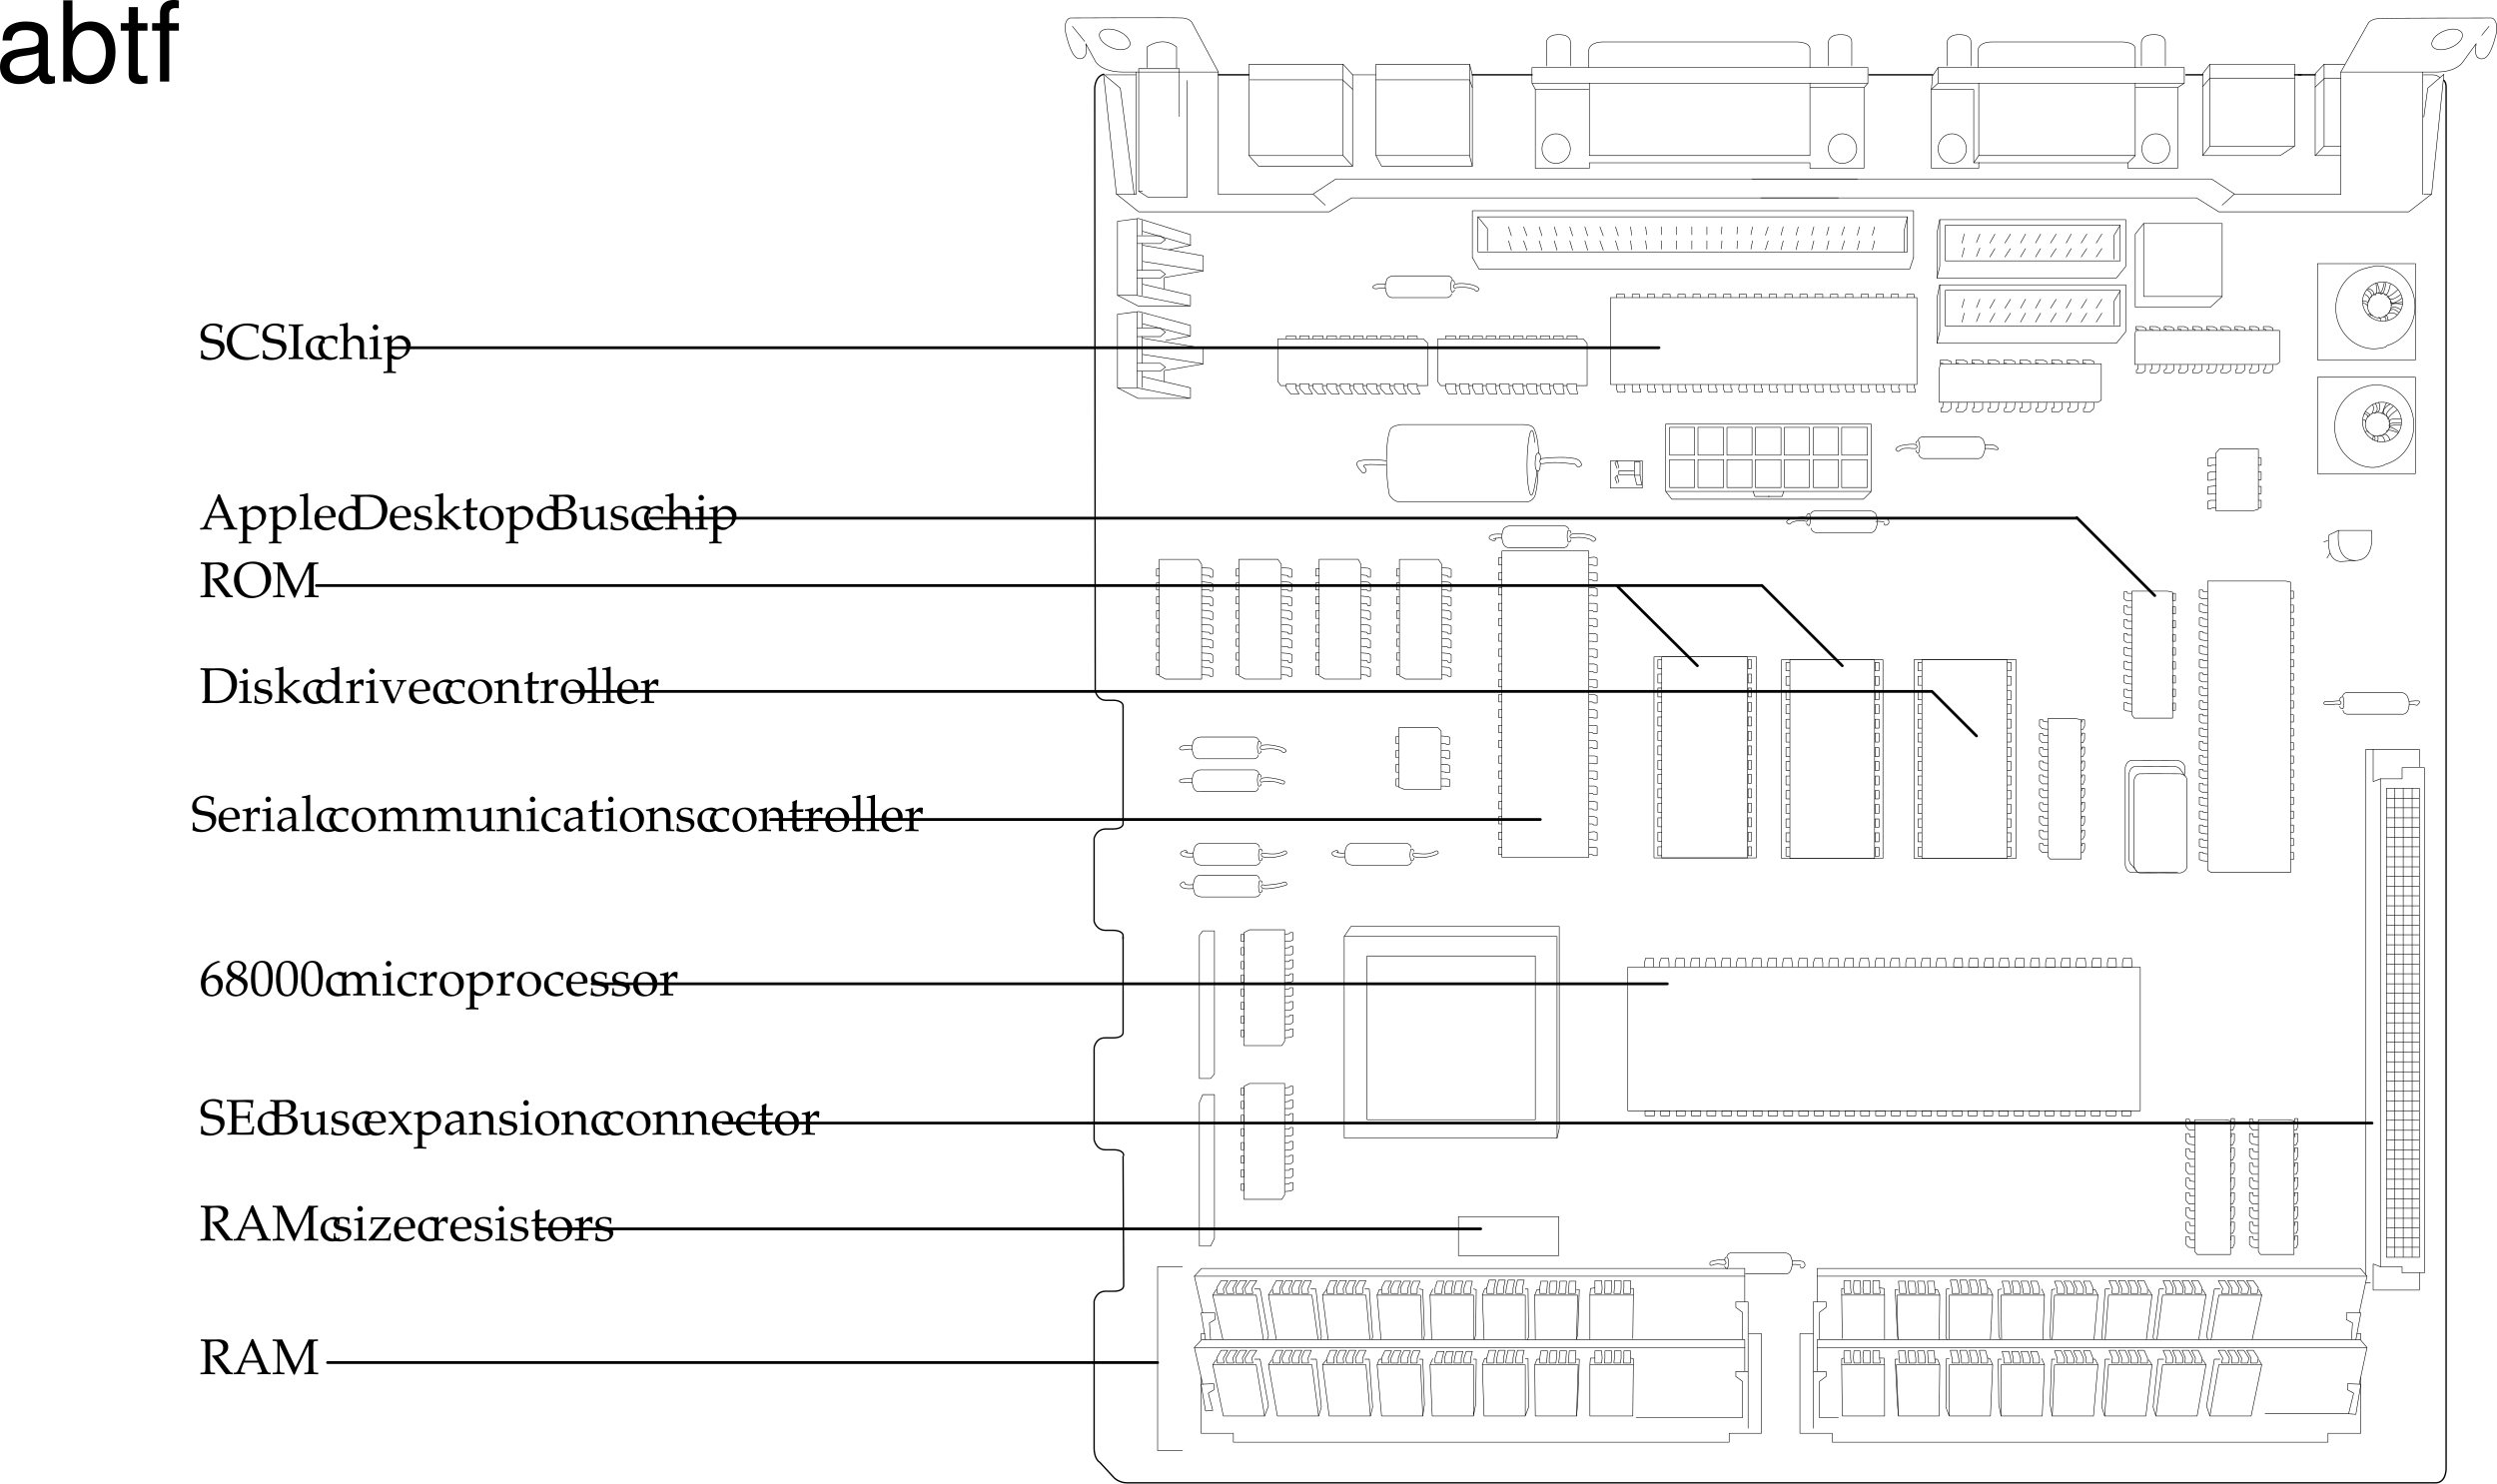 <svg xmlns="http://www.w3.org/2000/svg" xmlns:xlink="http://www.w3.org/1999/xlink" width="448.241" height="266.352"><defs><path id="a" d="M4.016-4.734c0-.485.046-.797.14-1.266-.734-.297-1.125-.375-1.625-.375-1.344 0-2.312.844-2.312 2.016 0 .453.11.765.375 1.015.312.281.719.422 1.594.531.687.11 1 .204 1.234.407.234.187.344.453.344.797 0 .812-.672 1.39-1.61 1.39-.719 0-1.422-.344-1.469-.719L.625-1.53H.328c0 .687 0 .968-.062 1.375a3.716 3.716 0 0 0 1.562.344c1.563 0 2.703-.954 2.703-2.25 0-.626-.25-1-.828-1.235-.281-.125-.515-.172-1.25-.281C1.36-3.718.97-4.016.97-4.703.969-5.47 1.53-6 2.329-6c.358 0 .687.063.937.203.296.156.39.281.421.547l.047.516zm0 0"/><path id="b" d="m6.031-.75-.078-.094a3.352 3.352 0 0 1-1.86.531c-1.765 0-2.937-1.156-2.937-2.937C1.156-4.906 2.172-6 3.734-6c.875 0 1.797.36 1.797.703v.656h.282c0-.453.03-.78.156-1.375-.766-.25-1.422-.359-2.078-.359-.782 0-1.516.188-2.125.531C.734-5.25.203-4.297.203-3.078.203-1.125 1.625.187 3.734.187c.75 0 1.407-.171 2.047-.5zm0 0"/><path id="c" d="M2.828-5.953v-.281c-.531.03-.86.03-1.312.03-.454 0-.782 0-1.313-.03v.28l.422.016c.422.032.453.094.469.813v4.047c-.016.719-.047.797-.469.812L.203-.25v.281C.734.016 1.047 0 1.516 0c.468 0 .78.016 1.312.031V-.25l-.422-.016c-.422-.015-.453-.078-.469-.812v-4.047c.016-.719.047-.781.47-.813zm0 0"/><path id="d" d="M3.594-2.797c0-.422.047-.781.125-1.11-.36-.218-.672-.312-1.047-.312-.438 0-.938.172-1.469.516-.64.39-.969 1.015-.969 1.812 0 1.22.844 2.079 2.063 2.079.469 0 1.14-.172 1.234-.313l.188-.281-.094-.14c-.344.171-.625.265-.938.265-1 0-1.656-.781-1.656-1.969 0-.969.438-1.5 1.25-1.5.406 0 .828.172 1 .406l.063.547zm0 0"/><path id="e" d="M.047-.25v.281C.625.016.875 0 1.172 0c.281 0 .531.016 1.11.031V-.25l-.407-.016c-.313-.03-.328-.062-.328-.656v-1.906c0-.406.594-.844 1.14-.844.61 0 1 .453 1 1.14V.032C4.11.016 4.25 0 4.407 0c.124 0 .296.016.734.031V-.25l-.36-.016c-.312-.03-.328-.062-.328-.656v-1.734c0-1.047-.5-1.563-1.516-1.563-.328 0-.515.047-.703.219l-.687.594V-6.47l-.078-.062c-.39.156-.688.218-1.407.328v.25h.5c.172 0 .235.11.235.375v4.656C.78-.328.78-.297.453-.266zm0 0"/><path id="f" d="m1.688-4.188-.079-.03a4.904 4.904 0 0 1-1.406.359v.265h.344c.36 0 .375.031.39.656v2.016c0 .594-.03.625-.328.656L.188-.25v.281C.813.016 1.078 0 1.313 0c.234 0 .5.016 1.125.031V-.25L2.03-.266c-.328-.046-.328-.062-.344-.656Zm-.407-2c-.265 0-.5.235-.5.516 0 .25.235.484.485.484.265 0 .5-.234.5-.484 0-.266-.235-.516-.485-.516Zm0 0"/><path id="g" d="M.078 2.266v.265c.61-.015.875-.031 1.125-.031.234 0 .5.016 1.125.031v-.265l-.422-.032c-.312-.03-.328-.062-.328-.656V-.109c.281.156.563.218.953.218.281 0 .5-.062.64-.14l1.032-.672c.36-.235.781-1.156.781-1.735 0-1-.828-1.78-1.875-1.78-.328 0-.656.093-.796.218l-.735.672v-.86l-.078-.03a5.038 5.038 0 0 1-1.406.359v.265h.328c.375 0 .39.031.39.656v4.516c0 .594-.015.625-.328.656zm1.5-5.016c0-.125.047-.234.156-.375a1.312 1.312 0 0 1 1.079-.516c.843 0 1.39.594 1.39 1.532 0 1.015-.61 1.765-1.406 1.765-.5 0-.875-.172-1.219-.531zm0 0"/><path id="h" d="m3.938-.625-.126-.094c-.562.344-.78.422-1.171.422-.579 0-1.063-.266-1.313-.703-.172-.281-.234-.547-.25-1.063h1.313c.64 0 1.062-.046 1.625-.14 0-.125.015-.203.015-.313 0-1.03-.672-1.703-1.687-1.703-.313 0-.703.11-1.078.328C.53-3.453.234-2.906.234-1.969c0 .563.141 1.047.375 1.39.36.485.954.766 1.641.766.344 0 .672-.078 1.031-.234.235-.11.438-.219.469-.281zm-.704-1.781c-.468.015-.671.031-1.015.031a9.74 9.74 0 0 1-1.125-.063c0-.421.031-.609.14-.859a1.12 1.12 0 0 1 1-.625c.313 0 .547.11.704.36.203.296.265.562.296 1.156zm0 0"/><path id="i" d="M.188-.25v.281C.78.016 1.046 0 1.296 0c.219 0 .547.016 1.281.031V-.25L2.11-.266c-.406-.03-.421-.046-.421-.656v-1.547c0-.547.359-.984.812-.984.266 0 .453.125.594.406h.187l.078-1.078c-.093-.063-.25-.094-.421-.094-.266 0-.547.14-.735.36l-.515.593v-.921l-.079-.032a4.904 4.904 0 0 1-1.406.36v.265h.344c.36 0 .375.031.39.656v2.016C.922-.328.922-.297.61-.266zm0 0"/><path id="j" d="M2.922-.734 2.875.03c.438-.014.578-.03.703-.03.11 0 .172 0 .469.016l.187.015V-.25l-.343-.016c-.235-.015-.25-.046-.25-.515v-1.656c0-1.313-.375-1.782-1.422-1.782-.406 0-.75.094-1.094.297l-.484.297v.578l.234.063L1-3.266c.188-.421.281-.484.688-.484.843 0 1.203.344 1.234 1.156l-.89.156C.796-2.203.281-1.78.281-.984c0 .687.421 1.093 1.14 1.093.172 0 .312-.03.375-.078zm0-.375c-.266.359-.828.703-1.188.703-.359 0-.671-.328-.671-.719a.98.98 0 0 1 .437-.813c.234-.14.734-.265 1.422-.359zm0 0"/><path id="k" d="M.188-.25v.281C.813.016 1.078 0 1.313 0c.234 0 .5.016 1.125.031V-.25L2.03-.266c-.328-.046-.328-.062-.344-.656v-5.547L1.61-6.53c-.39.156-.687.218-1.406.328v.25H.72c.156 0 .219.11.219.375v4.656C.923-.327.923-.296.61-.265zm0 0"/><path id="l" d="M2.516-4.219C1.203-4.219.28-3.297.28-1.953c0 1.266.797 2.14 1.969 2.14 1.39 0 2.375-.968 2.375-2.328 0-1.218-.875-2.078-2.11-2.078zm-.172.297c.844 0 1.437.89 1.437 2.125 0 1.047-.437 1.688-1.187 1.688-.875 0-1.469-.875-1.469-2.157 0-1.078.438-1.656 1.219-1.656zm0 0"/><path id="m" d="M.14-.25v.281C.782.016 1.032 0 1.282 0c.282 0 .532.016 1.078.031V-.25l-.375-.016c-.312-.03-.343-.062-.343-.656v-1.906c0-.406.593-.844 1.14-.844.485 0 .813.453.813 1.14v1.61c0 .594-.016.625-.328.656L2.86-.25v.281C3.484.016 3.75 0 3.984 0 4.22 0 4.47.016 5.11.031V-.25l-.421-.016c-.313-.046-.329-.062-.329-.656v-1.906c0-.406.594-.844 1.125-.844.485 0 .829.453.829 1.14V.032C6.718.016 6.859 0 7.016 0c.14 0 .312.016.812.031V-.25l-.437-.016c-.313-.046-.313-.062-.329-.656v-1.844c0-.89-.515-1.453-1.343-1.453-.328 0-.578.063-.735.219l-.687.61C4-3.985 3.64-4.22 3.016-4.22c-.329 0-.579.063-.75.219l-.625.578v-.765l-.079-.032a4.904 4.904 0 0 1-1.406.36v.265H.5c.36 0 .375.031.39.656v2.016c-.015.594-.015.625-.328.656Zm0 0"/><path id="n" d="m4.531-4.188-.078-.03a5.038 5.038 0 0 1-1.406.359v.265h.328c.375 0 .39.031.39.656v1.47c0 .187-.124.437-.328.655-.25.25-.546.375-.89.375-.313 0-.563-.109-.703-.28-.14-.141-.203-.423-.203-.813v-2.657l-.079-.03a4.904 4.904 0 0 1-1.406.359v.265H.5c.36 0 .375.031.39.656v1.5c0 .641.047.922.22 1.141.202.266.53.406 1.046.406.422 0 .766-.125 1.016-.359l.594-.547c0 .266 0 .422-.032.828.454-.015.61-.031.75-.031.125 0 .297.016.75.031V-.25L4.86-.266c-.312-.03-.328-.062-.328-.656zm0 0"/><path id="o" d="M3.688.031C4.109.016 4.25 0 4.405 0c.125 0 .297.016.735.031V-.25l-.36-.016c-.312-.03-.328-.062-.328-.656v-1.734c0-1.047-.5-1.563-1.516-1.563-.328 0-.515.047-.703.219l-.687.594v-.781l-.078-.032a4.904 4.904 0 0 1-1.407.36v.265H.39c.375 0 .39.031.406.656v2.016c0 .594-.031.625-.344.656L.047-.25v.281C.625.016.875 0 1.172 0c.281 0 .531.016 1.11.031V-.25l-.407-.016c-.313-.03-.328-.062-.328-.656v-1.906c0-.406.594-.844 1.14-.844.61 0 1 .453 1 1.14zm0 0"/><path id="p" d="M.875-3.438v2.594c0 .656.297.953 1 .953.203 0 .422-.046.469-.109l.437-.484-.125-.141c-.219.125-.344.172-.515.172-.36 0-.5-.188-.5-.625v-2.36h1.156l.078-.484-1.234.047v-.344c0-.36.03-.75.093-1.265l-.109-.11c-.219.14-.484.25-.766.344.032.25.047.438.047.719v.625l-.703.312v.188zm0 0"/><path id="q" d="M.375-1.281c0 .61-.031.89-.11 1.25.485.14.829.218 1.235.218 1.188 0 2.016-.625 2.016-1.515 0-.297-.079-.484-.25-.672-.235-.219-.516-.328-1.329-.484C1.204-2.625.97-2.813.97-3.22c0-.453.297-.703.86-.703.609 0 1.062.313 1.062.735v.203h.25c.015-.516.015-.735.046-1.016-.484-.156-.796-.219-1.171-.219-1.047 0-1.688.5-1.688 1.297 0 .453.203.735.61.938.25.109.734.25 1.343.375.406.093.578.28.578.625 0 .484-.453.828-1.093.828C1.109-.156.64-.47.64-.922v-.36Zm0 0"/><path id="r" d="M1.938-5.781c.328-.078.578-.11.89-.11.938 0 1.453.438 1.453 1.204 0 .828-.64 1.343-1.703 1.343h-.25l-.062.11c.093.109.125.14.234.265.125.14.156.188.234.281L4.391-.453c.156.187.28.36.375.484.359-.015.5-.031.609-.031.094 0 .219.016.64.031V-.25c-.28-.016-.421-.078-.546-.234L3.422-3.141c.515-.125.75-.218 1.047-.437.468-.328.718-.781.718-1.297 0-.875-.64-1.36-1.765-1.36-.078 0-.078 0-.422.016l-.406.016h-.735c-.375 0-.765 0-1.593-.031v.28l.359.016c.422.047.453.094.469.813v4.047c-.016.719-.047.797-.469.812L.203-.25v.281C.734.016 1.047 0 1.516 0c.468 0 .78.016 1.312.031V-.25l-.422-.016c-.422-.015-.453-.078-.469-.812Zm0 0"/><path id="s" d="M3.625-6.375C1.562-6.375.203-5.062.203-3.062c0 1.89 1.313 3.25 3.125 3.25 2.016 0 3.547-1.516 3.547-3.485 0-1.89-1.266-3.078-3.25-3.078ZM3.469-6c1.547 0 2.437 1.094 2.437 2.969 0 1.781-.812 2.828-2.218 2.828-1.516 0-2.532-1.266-2.532-3.203C1.156-5.062 1.984-6 3.47-6Zm0 0"/><path id="t" d="M8.281-5.953v-.281c-.469.03-.672.03-.844.03-.156 0-.359 0-.843-.03L4.234-1.22 1.86-6.234c-.515.03-.703.03-.859.03-.156 0-.344 0-.86-.03v.28l.407.016c.422.047.437.094.453.813v4.047C.985-.344.97-.312.548-.266L.14-.25v.281C.797.016 1.016 0 1.187 0c.172 0 .438.016 1.079.031V-.25l-.391-.016c-.422-.046-.453-.078-.469-.812v-4.125L3.922.109h.187c.235-.546.391-.921.485-1.14l1.593-3.39c.125-.266.235-.47.407-.782v4.125c-.016.734-.047.766-.469.812l-.297.016v.281C6.234.016 6.5 0 6.968 0c.516 0 .829.016 1.36.031V-.25l-.422-.016c-.422-.015-.453-.093-.468-.812v-4.047c.015-.719.046-.766.468-.813zm0 0"/><path id="u" d="M.516-.188v.22C1.219.015 1.53 0 1.766 0c.187 0 .328 0 .468.016.688.015.688.015.829.015 1.156 0 2.015-.297 2.656-.922.64-.64 1.047-1.609 1.047-2.578 0-1.672-1.235-2.765-3.141-2.765-.078 0-.203 0-.344.015-.531.016-.828.016-1.25.016-.437 0-.906 0-1.828-.031v.28l.36.016c.421.047.453.094.453.813v4.266c0 .28-.079.468-.22.53zm1.359-5.609c.219-.047.531-.078.984-.078.672 0 1.391.125 1.766.297.203.078.375.203.547.36.422.437.625 1.093.625 1.984 0 1.015-.313 1.78-.906 2.265-.532.453-1.063.594-2.094.594-.438 0-.703-.016-.922-.063zm0 0"/><path id="v" d="M.188-.25v.281C.813.016 1.078 0 1.327 0c.25 0 .5.016 1.094.031V-.25l-.39-.016c-.329-.03-.345-.062-.345-.656v-1.234L4.079.109l.86-.265V-.36c-.22 0-.47-.157-.766-.438L3.047-1.922a5.88 5.88 0 0 1-.578-.61l1.156-.905c.438-.329.656-.422.969-.422v-.266h-.89c-.579.563-1 .969-1.36 1.25l-.656.531v-4.125l-.079-.062c-.39.156-.687.218-1.406.328v.25H.72c.156 0 .219.11.219.375v4.656C.923-.328.923-.297.61-.266zm0 0"/><path id="w" d="M3.703-3.938c-.5-.218-.75-.28-1.062-.28-.25 0-.47.046-.688.171l-.797.406c-.515.282-.843.938-.843 1.704 0 .718.25 1.312.671 1.671.329.25.75.375 1.329.375.187 0 .39-.03.437-.078l1-.828-.047.828C4.11.016 4.266 0 4.391 0c.078 0 .203 0 .39.016.063 0 .235 0 .438.015V-.25l-.422-.016c-.313-.046-.328-.062-.328-.656v-5.547L4.39-6.53c-.407.156-.704.218-1.407.328v.25h.5c.157 0 .22.11.22.375zm0 1.954c0 .578-.015.671-.125.875-.25.421-.703.703-1.125.703-.781 0-1.36-.766-1.36-1.844 0-.969.485-1.547 1.298-1.547.343 0 .703.11 1.015.328.188.125.297.25.297.313zm0 0"/><path id="x" d="M4.844-3.875v-.25c-.469.016-.672.016-.844.016-.172 0-.36 0-.844-.016v.25l.375.016c.14 0 .219.078.219.234 0 .156-.063.36-.172.656l-.39.953c-.094.266-.204.516-.547 1.266L1.562-3.344a1.067 1.067 0 0 1-.078-.344c0-.109.079-.171.22-.171l.452-.016v-.25c-.594.016-.844.016-1.062.016-.219 0-.453 0-1.047-.016v.25l.312.016c.141.015.188.078.282.296L2.187.063h.454c.171-.47.296-.797.359-.985l1.063-2.344c.203-.421.343-.578.515-.593Zm0 0"/><path id="y" d="M1.172-2.984c.203-1.625.953-2.5 2.578-2.985v-.078l-.344-.156c-.86.297-1.234.469-1.687.86A4.057 4.057 0 0 0 .28-2.22C.281-.734 1 .187 2.171.187c1.173 0 2.048-.921 2.048-2.156 0-1.031-.625-1.718-1.578-1.718-.454 0-.72.124-1.25.546zm1.11-.157c.702 0 1.155.579 1.155 1.485 0 .937-.453 1.547-1.156 1.547-.765 0-1.172-.657-1.172-1.875 0-.313.032-.485.125-.641.204-.297.625-.516 1.047-.516zm0 0"/><path id="z" d="M1.516-3.11c-.375.172-.532.282-.72.47-.343.343-.53.734-.53 1.203C.266-.5 1.016.188 2.03.188c1.188 0 2.14-.922 2.14-2.047 0-.72-.312-1.11-1.359-1.563.829-.562 1.11-.937 1.11-1.484 0-.766-.64-1.297-1.594-1.297-1.062 0-1.844.687-1.844 1.625 0 .625.235.953 1.032 1.469zm1.046.454c.563.265.907.687.907 1.187 0 .75-.578 1.344-1.297 1.344C1.406-.125.906-.656.906-1.5c0-.656.266-1.078.938-1.484zM2-3.812c-.563-.282-.844-.641-.844-1.079 0-.609.422-1 1.063-1 .656 0 1.094.422 1.094 1.079 0 .515-.22.875-.813 1.25zm0 0"/><path id="A" d="M2.36-6.203C.968-6.203.265-5.093.265-2.922c0 1.063.187 1.969.5 2.406.312.438.812.704 1.375.704 1.36 0 2.047-1.172 2.047-3.485 0-1.969-.593-2.906-1.828-2.906zm-.157.312c.875 0 1.219.891 1.219 3.047 0 1.11-.094 1.766-.328 2.203-.188.329-.469.5-.828.5-.891 0-1.25-.906-1.25-3.093 0-1.907.328-2.657 1.187-2.657zm0 0"/><path id="B" d="M3.672-6.297H3.39c-.157.36-.297.703-.36.86-.14.312-.328.734-.469 1.078L.954-.72C.843-.453.672-.28.47-.266L.14-.25v.281C.75.016.937 0 1.109 0c.157 0 .438.016 1.094.031V-.25l-.328-.016c-.313-.03-.438-.093-.438-.234 0-.125.125-.5.313-.953l.25-.61h2.594l.422 1.032c.156.406.187.484.187.578 0 .11-.14.172-.375.187l-.422.016v.281C5.141.016 5.47 0 5.656 0c.203 0 .453.016 1.14.031V-.25L6.5-.266c-.234-.046-.328-.187-.656-.921ZM2.156-2.422l1.14-2.687 1.142 2.687zm0 0"/><path id="C" d="M.578-.188v.22c.563-.016.797-.032 1-.032h.297c.688.031.703.031.813.031.656 0 1.25-.172 1.656-.469.531-.374.843-.968.843-1.609 0-.469-.187-.828-.515-1.078-.36-.25-.656-.328-1.344-.39.438-.079.64-.172.89-.344.438-.297.657-.672.657-1.141 0-.797-.563-1.234-1.594-1.234-.094 0-.094 0-.812.03h-.813c-.25 0-.656 0-1.422-.03v.28l.329.016c.421.047.453.094.453.813v4.266c0 .343-.063.53-.204.593zm1.297-3.078c.344-.015.406-.015.594-.015 1.219 0 1.781.453 1.781 1.406 0 .969-.61 1.531-1.688 1.531a3.08 3.08 0 0 1-.687-.078zm0-2.53c.234-.048.406-.079.703-.079 1 0 1.406.328 1.406 1.078 0 .797-.53 1.203-1.562 1.203-.156 0-.281 0-.547-.015zm0 0"/><path id="D" d="M.313-.25v.281C.89.016 1.155 0 1.421 0c.14 0 .344 0 .625.016.687 0 1.187.015 1.453.015C3.813.031 4.172.016 5 0c0-.516.063-1.016.14-1.469h-.312c-.047.297-.062.485-.094.563-.062.25-.14.406-.218.437-.141.078-.829.125-1.704.125-.468 0-.609-.015-.874-.078v-2.515c.234-.032.5-.032.937-.032.656 0 .906.031 1.063.11l.078.218.046.532h.266c-.016-.594-.031-.813-.031-1 0-.172.016-.454.031-1.047h-.266l-.046.468a.52.52 0 0 1-.079.235c-.156.078-.406.11-1 .11-.437 0-.671-.016-1-.032v-2.406c.282-.063.47-.063 1.079-.063.468 0 1 .047 1.28.125.22.047.25.094.25.297v.594h.313c0-.547.047-.984.141-1.375-.422-.016-.703-.031-1.11-.031-.234 0-.53 0-.89.015-.594.016-1 .016-1.203.016-.36 0-.75 0-1.594-.031v.28l.422.016c.422.032.453.094.469.813v4.047c-.016.734-.047.766-.469.812Zm0 0"/><path id="E" d="m2.594-2.281 1.281-1.5c.047-.063.14-.094.297-.094h.125v-.25h-.734l-1.11 1.563-.687-1.032c-.141-.219-.235-.312-.547-.625l-1.032.172.032.234.187.032c.156 0 .375.125.453.25L1.938-1.97.609-.375a.391.391 0 0 1-.28.125H.186V0h.766c.063-.094.078-.14.188-.297.14-.25.296-.469.359-.547l.656-.89.969 1.468c.094.141.156.235.234.297C3.703.016 3.813 0 3.906 0 4 0 4.125.016 4.47.031V-.25l-.235-.016c-.109-.015-.218-.078-.312-.218Zm0 0"/><path id="F" d="M4.094-3.89v-.266c-.61.015-.89.031-1.266.031-.36 0-1.094-.016-2.203-.031-.016.453-.031.562-.078 1.187h.265l.11-.61c.047-.187.172-.233.86-.233h1.28c-.187.296-.328.5-.578.812L.954-1.094c-.22.266-.345.422-.813.938L.203.03C.875.016 1.187 0 1.578 0c.344 0 1.172.016 2.484.031 0-.218.016-.437.079-.86l.046-.421h-.265l-.156.703c-.047.172-.36.219-1.282.235H1.266zm0 0"/><path id="G" d="M10.703-.984c-.187.046-.265.046-.36.046-.577 0-.905-.296-.905-.828v-6.156c0-1.86-1.36-2.86-3.938-2.86-1.547 0-2.766.438-3.484 1.22-.47.546-.672 1.14-.72 2.187h1.688c.141-1.281.891-1.86 2.454-1.86 1.515 0 2.343.547 2.343 1.547v.454c-.015.718-.375.968-1.734 1.156-2.36.297-2.734.375-3.36.64C1.454-4.921.845-4 .845-2.64.844-.734 2.156.453 4.28.453 5.594.453 6.656 0 7.844-1.078 7.954 0 8.484.453 9.562.453c.36 0 .579-.031 1.141-.172zM7.781-3.297c0 .563-.156.89-.656 1.36-.688.625-1.5.937-2.484.937-1.297 0-2.063-.625-2.063-1.688 0-1.093.719-1.656 2.516-1.906 1.781-.25 2.125-.328 2.687-.593zm0 0"/><path id="H" d="M1.078-14.578V0h1.5v-1.344C3.375-.125 4.438.453 5.906.453c2.75 0 4.547-2.25 4.547-5.734 0-3.407-1.687-5.5-4.469-5.5-1.437 0-2.468.547-3.25 1.719v-5.516zm4.578 5.36c1.86 0 3.063 1.624 3.063 4.124 0 2.375-1.235 4-3.063 4-1.781 0-2.922-1.61-2.922-4.062 0-2.469 1.141-4.063 2.922-4.063zm0 0"/><path id="I" d="M5.078-10.484H3.36v-2.875H1.703v2.875H.281v1.359h1.422v7.922c0 1.078.719 1.656 2.016 1.656.437 0 .797-.031 1.36-.14v-1.391C4.843-1.016 4.624-1 4.28-1c-.718 0-.922-.203-.922-.938v-7.187h1.72zm0 0"/><path id="J" d="M5.156-10.484H3.422v-1.641c0-.688.375-1.063 1.156-1.063.14 0 .203 0 .578.032v-1.39a3.975 3.975 0 0 0-.937-.095c-1.532 0-2.453.875-2.453 2.375v1.782H.359v1.359h1.407V0h1.656v-9.125h1.734Zm0 0"/></defs><path fill="none" stroke="#000" stroke-linecap="round" stroke-linejoin="round" stroke-miterlimit="10" stroke-width=".25" d="m201.605 207.63.102 23.199c-.035 1.039-1.7 1-1.7 1h-1.6c-1.673.043-2 1.8-2 1.8v26.5s.007 1.793 1 2.399l2.6 2.8s.84.88 2.298.9h234.902c1.922-.02 1.898-2.5 1.898-2.5V15.93c.024-.777-.066-1.148-.398-1.5m-23.102-1h-3.699m-16.5 0h-3m-45.5 0h-11.398m-60.5 0h-10.703m-40.098 0h-5.5m-20.602-.101c-1.718.5-1.597 2.8-1.597 2.8l.098 107.899s.332 1.734 2 1.7h1.402s1.648.05 1.598 1.1m-5.2 77.802s.328 1.78 2 1.8h1.602s1.664-.02 1.699 1m-5.301-2.8v-16.5s.227-1.758 1.899-1.801h1.601s1.723.043 1.7-1v-17.102"/><path fill="none" stroke="#000" stroke-linecap="round" stroke-linejoin="round" stroke-miterlimit="10" stroke-width=".25" d="M196.406 165.43s.383 1.61 2.102 1.598h1.398s1.723.015 1.7 1v.5m-5.2-3.098v-14.902s.375-1.68 2.102-1.7h1.398s1.723.012 1.7-1v-21M412.605 13.43h.5"/><path fill="none" stroke="#000" stroke-linecap="round" stroke-linejoin="round" stroke-miterlimit="10" stroke-width=".1" d="m215.707 121.13 1.398.097.102.203h.5v-1.3l-.402-.2-1.598-.203m0-1.199 1.398.101.102.301h.5v-1.3l-.402-.301-1.598-.102m0-1.199 1.398.101.102.2h.5v-1.301l-.402-.2-1.598-.199m0-1.199 1.398.098.102.3h.5v-1.3l-.402-.3-1.598-.099m0-1.199 1.398.098.102.2h.5v-1.298l-.402-.203-1.598-.2m0-1.198 1.398.101.102.297h.5v-1.297l-.402-.3-1.598-.102m0-1.199 1.398.101.102.2h.5v-1.301l-.402-.2-1.598-.199m0-1.203 1.398.102.102.3h.5v-1.3l-.402-.301-1.598-.098m-8.102 17.797h.5v1.402h-.5zm0-2.5h.5v1.3h-.5zm0-2.5h.5v1.3h-.5zm0-2.5h.5v1.3h-.5zm0-2.597h.5v1.398h-.5zm0-2.5h.5v1.3h-.5zm0-2.5h.5v1.3h-.5zm0-2.5h.5v1.3h-.5zm7.5-1.7h-7v20.899l1.102.601h6.5v-20.6zm15 20.7 1.102.097.098.203h.601v-1.3l-.5-.301-1.3-.102m-.001-1.199 1.102.101.098.301h.601v-1.402l-.5-.2-1.3-.1m-.001-1.2 1.102.101.098.2h.601v-1.301l-.5-.3-1.3-.099m-.001-1.199 1.102.098.098.3h.601v-1.398l-.5-.203-1.3-.098m-.001-1.199 1.102.098.098.2h.601v-1.298l-.5-.3-1.3-.102m-.001-1.199 1.102.101.098.297h.601v-1.398l-.5-.2-1.3-.101m-.001-1.199 1.102.101.098.2h.601v-1.301l-.5-.301-1.3-.098m-.001-1.203 1.102.102.098.3h.601v-1.402l-.5-.2-1.3-.097m-8.2 17.797h.5v1.402h-.5zm0-2.5h.5v1.3h-.5zm0-2.5h.5v1.3h-.5zm0-2.5h.5v1.3h-.5zm0-2.597h.5v1.398h-.5zm0-2.5h.5v1.3h-.5zm0-2.5h.5v1.3h-.5zm0-2.5h.5v1.3h-.5zm7.5-1.7h-7v20.899l1.102.601h6.5v-20.6zm15 20.7 1 .097.102.203h.5v-1.3l-.403-.301-1.199-.102m0-1.199 1 .101.102.301h.5v-1.402l-.403-.2-1.199-.1m0-1.2 1 .101.102.2h.5v-1.301l-.403-.3-1.199-.099m0-1.199 1 .098.102.3h.5v-1.398l-.403-.203-1.199-.098m0-1.199 1 .098.102.2h.5v-1.298l-.403-.3-1.199-.102m0-1.199 1 .101.102.297h.5v-1.398l-.403-.2-1.199-.101m0-1.199 1 .101.102.2h.5v-1.301l-.403-.301-1.199-.098m0-1.203 1 .102.102.3h.5v-1.402l-.403-.2-1.199-.097m-8.199 17.797h.598v1.402h-.598zm0-2.5h.598v1.3h-.598zm0-2.5h.598v1.3h-.598zm0-2.5h.598v1.3h-.598zm0-2.597h.598v1.398h-.598zm0-2.5h.598v1.3h-.598zm0-2.5h.598v1.3h-.598zm0-2.5h.598v1.3h-.598zm7.598-1.7h-7v20.899l1 .601h6.5v-20.6zm41.402 53h.598l.3.2h.602v-1.403l-.5-.098h-1m0-1.402h.598l.3.102h.602v-1.301l-.5-.2-1 .102m0-1.5h.598l.3.2h.602v-1.301l-.5-.2h-1m0-1.402h.598l.3.203h.602v-1.402l-.5-.098h-1m0-1.402.598-.098.3.2h.602v-1.301l-.5-.2h-1m0-1.402h.598l.3.203h.602v-1.402l-.5-.098h-1m0-1.402h.598l.3.101h.602v-1.3l-.5-.102h-1m0-1.398.598-.102.3.203h.602v-1.3l-.5-.2h-1m0-1.402h.598l.3.2h.602v-1.4l-.5-.1h-1m0-1.399h.598l.3.101h.602v-1.3l-.5-.2h-1m0-1.402h.598l.3.2h.602v-1.298l-.5-.203h-1m0-1.398h.598l.3.101h.602v-1.3l-.5-.102h-1m0-1.398.598-.102.3.2h.602v-1.298l-.5-.203h-1m0-1.398h.598l.3.199h.602v-1.399l-.5-.101h-1m0-1.398h.598l.3.097h.602v-1.297l-.5-.203-1 .102m0-1.5h.598l.3.199h.602v-1.3l-.5-.2h-1m0-1.398h.598l.3.199h.602v-1.399l-.5-.101h-1m0-1.399.598-.101.3.199h.602v-1.3l-.5-.2h-1m0-1.398h.598l.3.199h.602v-1.399l-.5-.101h-1m0-1.399h.598l.3.098h.602v-1.3l-.5-.2-1 .101m-16.199 1.301h.597v-1.3h-.597zm0 2.7h.597v-1.301h-.597zm0 2.699h.597v-1.301h-.597zm0 2.801h.597v-1.301h-.597zm0 2.699h.597v-1.301h-.597zm0 2.801h.597v-1.301h-.597zm0 2.699h.597v-1.301h-.597zm0 2.699h.597v-1.3h-.597zm0 2.801h.597v-1.301h-.597zm0 2.699h.597v-1.3h-.597zm0 2.801h.597v-1.399h-.597zm0 2.699h.597v-1.3h-.597zm0 2.699h.597v-1.297h-.597zm0 2.801h.597v-1.3h-.597zm0 2.699h.597v-1.297h-.597zm0 2.703h.597v-1.3h-.597zm0 2.797h.597v-1.297h-.597zm0 2.703h.597v-1.3h-.597zm0 2.797h.597v-1.297h-.597zm0 2.703h.597v-1.3h-.597zm.597.5h15.602v-55h-15.602zm11.903-56.3c-.086.605-.703.699-.703.699h-9.797s-.84.168-1.203-.801c-.29-.977-.29-1.504.101-2.598 0 0 .453-.488 1.2-.5h9.699s.617.012.8.598"/><path fill="none" stroke="#000" stroke-linecap="round" stroke-linejoin="round" stroke-miterlimit="10" stroke-width=".1" d="M282.008 95.727s.043-.598-.5-.5c0 0-.403.902 0 2.102 0 0 .437.117.5-.399"/><path fill="none" stroke="#000" stroke-linecap="round" stroke-linejoin="round" stroke-miterlimit="10" stroke-width=".1" d="M282.406 96.528c-.11.043-.234.058-.398.101 0 0-.496-.296.098-.699 0 0 .972-.355 3.101.098 1.25.36 1.3.8 1.3.8s-.378.68-.8.2c-.125-.215-.601-.3-.601-.3s-.84-.388-2.7-.2m-12.801-.598s-1.406-.168-2 .2c-.562.367-.195.738.102.8.336.145.758.36.8-.3"/><path fill="none" stroke="#000" stroke-linecap="round" stroke-linejoin="round" stroke-miterlimit="10" stroke-width=".1" d="M268.105 96.727s.938-.23 1.5-.098m-43.699 44.801c-.101.625-.699.7-.699.7h-9.8s-.856.187-1.2-.801c-.305-.961-.305-1.485.098-2.5 0 0 .441-.567 1.203-.602h9.7s.597.035.8.703"/><path fill="none" stroke="#000" stroke-linecap="round" stroke-linejoin="round" stroke-miterlimit="10" stroke-width=".1" d="M226.406 139.528s.031-.582-.5-.5c0 0-.418.918 0 2.101 0 0 .426.137.5-.402"/><path fill="none" stroke="#000" stroke-linecap="round" stroke-linejoin="round" stroke-miterlimit="10" stroke-width=".1" d="M226.805 140.329c-.125.062-.25.078-.399.101 0 0-.511-.277.102-.703 0 0 .953-.332 3 .203 1.332.278 1.097.5 1.097.5s.06.488-.5.297c-.199-.039-.597-.2-.597-.2s-.86-.37-2.703-.198m-12.797-.5s-1.422-.094-2 .101c-.649.254-.11.703.5.598"/><path fill="none" stroke="#000" stroke-linecap="round" stroke-linejoin="round" stroke-miterlimit="10" stroke-width=".1" d="M212.508 140.528s.867-.055 1.5-.098m12.097 11.7c-.09-.594-.699-.7-.699-.7h-9.8s-.844-.156-1.2.797c-.293.992-.293 1.52.102 2.602 0 0 .445.496 1.199.5h9.7s.609-.004.8-.602"/><path fill="none" stroke="#000" stroke-linecap="round" stroke-linejoin="round" stroke-miterlimit="10" stroke-width=".1" d="M226.605 154.028s.04.613-.5.5c0 0-.406-.887 0-2.098 0 0 .438-.105.5.399"/><path fill="none" stroke="#000" stroke-linecap="round" stroke-linejoin="round" stroke-miterlimit="10" stroke-width=".1" d="M227.008 153.227c-.117-.027-.242-.043-.403-.098 0 0-.5.309.102.7 0 0 .965.363 3-.102 1.344-.344 1.3-.598 1.3-.598s-.093-.699-.702-.199c-.235.133-.899.297-.899.297s-.547.203-2.398 0m-12.801.602s-1.414.183-2-.2c-.57-.355-.203-.726.098-.8.332-.137.754-.348.8.3"/><path fill="none" stroke="#000" stroke-linecap="round" stroke-linejoin="round" stroke-miterlimit="10" stroke-width=".1" d="M212.707 153.028s.93.246 1.5.101m11.898 4.7c-.09-.606-.699-.7-.699-.7h-9.8s-.844-.168-1.2.801c-.293.977-.293 1.504.102 2.598 0 0 .445.488 1.199.5h9.7s.609-.012.8-.598"/><path fill="none" stroke="#000" stroke-linecap="round" stroke-linejoin="round" stroke-miterlimit="10" stroke-width=".1" d="M226.605 159.727s.04.602-.5.5c0 0-.406-.898 0-2.098 0 0 .438-.117.5.399"/><path fill="none" stroke="#000" stroke-linecap="round" stroke-linejoin="round" stroke-miterlimit="10" stroke-width=".1" d="M227.008 158.93c-.117-.043-.242-.058-.403-.101 0 0-.5.296.102.699 0 0 .91.195 3-.3 1.293-.313 1.3-.4 1.3-.4s.009-.71-.702-.398c-.38.2-.7.2-.7.2s-.746.171-2.597.3m-12.801.598s-1.414.168-2-.2c-.57-.367-.312-.745 0-.898.168-.207.48-.156.5.2"/><path fill="none" stroke="#000" stroke-linecap="round" stroke-linejoin="round" stroke-miterlimit="10" stroke-width=".1" d="M212.707 158.727s.297.234 1.5.102m39.098-6.699c-.114-.594-.7-.7-.7-.7h-9.8s-.868-.156-1.2.797c-.316.992-.316 1.52.102 2.602 0 0 .422.496 1.2.5h9.698s.586-.004.801-.602"/><path fill="none" stroke="#000" stroke-linecap="round" stroke-linejoin="round" stroke-miterlimit="10" stroke-width=".1" d="M253.805 154.028s.02.613-.5.5c0 0-.43-.887 0-2.098 0 0 .414-.105.5.399"/><path fill="none" stroke="#000" stroke-linecap="round" stroke-linejoin="round" stroke-miterlimit="10" stroke-width=".1" d="M254.207 153.227c-.14-.027-.266-.043-.402-.098 0 0-.52.309.101.7 0 0 .942.363 3-.102 1.32-.344 1.301-.598 1.301-.598s-.117-.699-.7-.199c-.26.133-.902.297-.902.297s-.57.203-2.398 0m-12.801.602s-1.433.183-2-.2c-.594-.355-.226-.726.102-.8.304-.137.726-.348.699.3"/><path fill="none" stroke="#000" stroke-linecap="round" stroke-linejoin="round" stroke-miterlimit="10" stroke-width=".1" d="M239.906 153.028s.906.246 1.5.101m17.301-11.999h.8l.099.097h.601v-1.297l-.5-.101h-1m0-1.301.8.101.099.098h.601v-1.297l-.5-.203h-1m0-1.199h.8l.099.2h.601v-1.4l-.5-.1h-1m0-1.298.8.098.099.101h.601v-1.3l-.5-.102-1-.098m-8.102 7.7h.5v1.3h-.5zm0-2.602h.5v1.402h-.5zm0-2.5h.5v1.3h-.5zm0-2.5h.5v1.3h-.5zm7.5-1.597h-7v10.699l1 .398h6.602v-10.5zm67-35.801c.133.668.801.8.801.8h9.801s.785.13 1.098-.902c.336-.914.336-1.441-.098-2.5 0 0-.406-.523-1.102-.5h-9.699s-.668-.023-.898.602"/><path fill="none" stroke="#000" stroke-linecap="round" stroke-linejoin="round" stroke-miterlimit="10" stroke-width=".1" d="M324.305 92.727s.011-.582.5-.5c0 0 .46.918 0 2.102 0 0-.383.132-.5-.399"/><path fill="none" stroke="#000" stroke-linecap="round" stroke-linejoin="round" stroke-miterlimit="10" stroke-width=".1" d="M323.906 93.528c.164.062.29.078.399.101 0 0 .55-.277 0-.699 0 0-.41-.258-2.297.098-1.274.187-1.301.7-1.301.7s.375.694.8.202c.122-.203.598-.3.598-.3s.422-.169 1.801-.102m12.801-.5s1.445-.223 2 .101c.41.227.461.649.3.899-.257.273-.784.488-.8-.098"/><path fill="none" stroke="#000" stroke-linecap="round" stroke-linejoin="round" stroke-miterlimit="10" stroke-width=".1" d="M338.207 93.727s-.879-.21-1.5-.098m83.898 33.899c.067.62.7.7.7.7h9.8s.82.187 1.2-.798c.27-.965.27-1.492-.2-2.5 0 0-.375-.57-1.097-.601h-9.703s-.633.03-.797.699"/><path fill="none" stroke="#000" stroke-linecap="round" stroke-linejoin="round" stroke-miterlimit="10" stroke-width=".1" d="M420.008 125.63s.031-.587.597-.5c0 0 .383.913 0 2.097 0 0-.46.133-.597-.398"/><path fill="none" stroke="#000" stroke-linecap="round" stroke-linejoin="round" stroke-miterlimit="10" stroke-width=".1" d="M419.707 126.43c.09.055.215.07.3.098 0 0 .575-.277 0-.7 0 0 .473-.097-1.402.102-.62.008-1.199 0-1.199 0s-.789.535.301.598c.277.004 1 0 1 0s.488-.168 1-.098m12.801.098c.539-.113 1.398.101 1.398.101s.985-.847 0-.8c-.172-.047-1.398.101-1.398.101"/><path fill="none" stroke="#000" stroke-miterlimit="10" stroke-width=".1" d="M419.805 95.227h5.902s.863 5.43-2.902 5.402c-3.82.028-3-5.402-3-5.402zm0 0"/><path fill="none" stroke="#000" stroke-miterlimit="10" stroke-width=".1" d="m419.805 95.227-1.7.8s-.804 4.63 2.102 4.802l2.598-.2m-4.899-3.601-.8.3m1.199 1.899-.598 1"/><path fill="none" stroke="#000" stroke-linecap="round" stroke-linejoin="round" stroke-miterlimit="10" stroke-width=".1" d="M225.906 135.528c-.101.629-.699.7-.699.7h-9.8s-.856.19-1.2-.798c-.305-.96-.305-1.488.098-2.5 0 0 .441-.566 1.203-.601h9.7s.597.035.8.699"/><path fill="none" stroke="#000" stroke-linecap="round" stroke-linejoin="round" stroke-miterlimit="10" stroke-width=".1" d="M226.406 133.63s.031-.583-.5-.5c0 0-.418.917 0 2.097 0 0 .426.14.5-.398"/><path fill="none" stroke="#000" stroke-linecap="round" stroke-linejoin="round" stroke-miterlimit="10" stroke-width=".1" d="M226.805 134.528c-.125-.035-.25-.02-.399 0 0 0-.511-.274.102-.7 0 0 .953-.331 3 .2 1.332.281 1.398.8 1.398.8s-.394.602-.8.102c-.141-.195-.598-.3-.598-.3s-.86-.372-2.703-.102m-12.797-.598s-1.422-.25-2 .098c-.582.39-.16.707.5.601m0 .001s.918-.212 1.5-.102m1.898 101.199-1.5-6.598 1.301-1.402h97.5v6m-96.801 6.801-.8-4.8h2.5v1.202l-1 .598.199 2.902"/><path fill="none" stroke="#000" stroke-linecap="round" stroke-linejoin="round" stroke-miterlimit="10" stroke-width=".1" d="M216.305 239.43h-.7v1.098m0 6.801v10h5.801v1.601h89v-1.601h5.801V239.43h-2.3"/><path fill="none" stroke="#000" stroke-linecap="round" stroke-linejoin="round" stroke-miterlimit="10" stroke-width=".1" d="m215.906 248.528-1.5-6.598 1.301-1.402h97.5v5.601"/><path fill="none" stroke="#000" stroke-linecap="round" stroke-linejoin="round" stroke-miterlimit="10" stroke-width=".1" d="m217.707 253.227-.8-3.098 1-.601v-1.098l-2.302.098.801 4.8zm-3.301-11.297h98.801m-98.801-12.8h98.801m-94 13.3-.8 1.399.1.898h1.2l-.102-.898.801-1.399zm0 0"/><path fill="none" stroke="#000" stroke-linecap="round" stroke-linejoin="round" stroke-miterlimit="10" stroke-width=".1" d="M217.707 245.028h7.8l1.5 9.2h-7.402l-1.898-9.2.598-.899"/><path fill="none" stroke="#000" stroke-linecap="round" stroke-linejoin="round" stroke-miterlimit="10" stroke-width=".1" d="m227.008 254.227.699-1.797-1.5-8.402h-1m-4.301-1.598-.8 1.399.101.898h1.3l-.202-.898.8-1.399zm1.699 0-.8 1.399.101.898h1.301l-.2-.898.798-1.399zm1.801 0-.898 1.399.098.898h1.3l-.199-.898.899-1.399zm4.699 0-.699 1.399.102.898h1.297l-.098-.898.598-1.399zm0 0"/><path fill="none" stroke="#000" stroke-linecap="round" stroke-linejoin="round" stroke-miterlimit="10" stroke-width=".1" d="M227.707 245.028h7.8l1.2 9.2h-7.402l-1.598-9.2.598-.899"/><path fill="none" stroke="#000" stroke-linecap="round" stroke-linejoin="round" stroke-miterlimit="10" stroke-width=".1" d="m236.707 254.227.5-1.598-.902-8.601h-1m-4.5-1.598-.7 1.399.2.898h1.203l-.102-.898.602-1.399zm1.703 0-.602 1.399.102.898h1.199l-.102-.898.602-1.399zm1.699 0-.602 1.399.102.898h1.2l-.102-.898.601-1.399zm4.598 0-.598 1.399v.898h1.3l-.1-.898.6-1.399zm0 0"/><path fill="none" stroke="#000" stroke-linecap="round" stroke-linejoin="round" stroke-miterlimit="10" stroke-width=".1" d="M237.406 245.028h7.801l.8 9.2h-7.402l-1.199-9.2.7-.899"/><path fill="none" stroke="#000" stroke-linecap="round" stroke-linejoin="round" stroke-miterlimit="10" stroke-width=".1" d="m246.008 254.227.398-1.598-.601-8.601h-.797m-4.5-1.598-.602 1.399.102.898h1.199l-.102-.898.602-1.399zm1.699 0-.602 1.399.102.898h1.2l-.102-.898.601-1.399zm1.801 0-.703 1.399.101.898h1.2v-.898l.601-1.399zm4.597.098-.597 1.3v.9h1.297l-.098-.9.598-1.3zm0 0"/><path fill="none" stroke="#000" stroke-linecap="round" stroke-linejoin="round" stroke-miterlimit="10" stroke-width=".1" d="M247.207 245.028h7.8l.4 9.2h-7.4l-.8-9.2.398-1h.403"/><path fill="none" stroke="#000" stroke-linecap="round" stroke-linejoin="round" stroke-miterlimit="10" stroke-width=".1" d="m255.406 254.227.301-2.098-.3-8.101h-.602m-4.5-1.5-.598 1.3v.9h1.3v-.9l.5-1.3zm1.703 0-.602 1.3.102.9h1.199v-.9l.5-1.3zm1.699 0-.5 1.3v.9h1.2v-.9l.5-1.3zm4.301.102-.403 1.199v.898h1.2l.101-.898.301-1.2zm0 0"/><path fill="none" stroke="#000" stroke-linecap="round" stroke-linejoin="round" stroke-miterlimit="10" stroke-width=".1" d="M256.707 245.028h7.8v9.2h-7.402l-.398-9.2.5-1.098m7.301 10.297.398-2.098.102-8.101h-.5"/><path fill="none" stroke="#000" stroke-linecap="round" stroke-linejoin="round" stroke-miterlimit="10" stroke-width=".1" d="m259.707 242.63-.402 1.199v.898h1.3v-.898l.301-1.2zm1.699 0-.3 1.199-.098.898h1.297v-.898l.3-1.2zm1.801 0-.402 1.199v.898h1.203v-.898l.297-1.2zm4.098-.2-.399 1.399v.898h1.301v-.898l.3-1.399zm0 0"/><path fill="none" stroke="#000" stroke-linecap="round" stroke-linejoin="round" stroke-miterlimit="10" stroke-width=".1" d="M266.105 245.028h7.7v9.2h-7.399l-.3-9.2.402-1.098.398-.101m6.899 10.398.601-1.598-.101-8.699h-.5"/><path fill="none" stroke="#000" stroke-linecap="round" stroke-linejoin="round" stroke-miterlimit="10" stroke-width=".1" d="m269.008 242.43-.301 1.399-.102.898h1.301v-.898l.301-1.399zm1.699 0-.3 1.399-.102.898h1.3v-.898l.301-1.399zm1.699 0-.3 1.399v.898h1.199v-.898l.3-1.399zm4.199.098-.199 1.3v.9h1.2l.101-.9.098-1.3zm0 0"/><path fill="none" stroke="#000" stroke-linecap="round" stroke-linejoin="round" stroke-miterlimit="10" stroke-width=".1" d="M275.508 245.028h7.797l-.297 9.2h-7.403l-.097-9.2.398-1h.5"/><path fill="none" stroke="#000" stroke-linecap="round" stroke-linejoin="round" stroke-miterlimit="10" stroke-width=".1" d="m283.008 254.227.199-2.098.3-8.101h-.5m-4.702-1.5-.2 1.3v.9h1.2l.101-.9.102-1.3zm1.703 0-.102 1.3-.101.9h1.3v-.9l.102-1.3zm1.699 0-.102 1.3-.097.9h1.297v-.9l.101-1.3zm4.598 0v2.2h1.203l.098-.9-.098-1.3zm0 0"/><path fill="none" stroke="#000" stroke-linecap="round" stroke-linejoin="round" stroke-miterlimit="10" stroke-width=".1" d="M285.406 245.028h7.801l-.102 9.2h-7.699v-9.2l.102-1.2h.797"/><path fill="none" stroke="#000" stroke-linecap="round" stroke-linejoin="round" stroke-miterlimit="10" stroke-width=".1" d="M288.105 242.528v1.3l-.097.9h1.199l.098-.9v-1.3zm1.7 0v1.3l-.098.9h1.2l.1-.9v-1.3zm1.703 0v1.3l-.102.9h1.301v-2.2zm1.699 2.5v-1.098l-.5-.101m-73.5-13.899-.8 1.297.1 1h1.2l-.102-.898.801-1.399zm-1.5 2.598h7.8l1.298 8"/><path fill="none" stroke="#000" stroke-linecap="round" stroke-linejoin="round" stroke-miterlimit="10" stroke-width=".1" d="m219.508 240.43-1.801-7.902.598-1m9.203 8.902.199-.601-1.5-8.399h-1m-4.301-1.5-.8 1.297.101 1h1.3l-.202-.898.8-1.399zm1.699 0-.8 1.297.101 1h1.301l-.2-.898.798-1.399zm1.801 0-.898 1.297.098 1h1.3l-.199-.898.899-1.399zm4.699 0-.699 1.297.102 1h1.297l-.098-.898.598-1.399zm-1.398 2.598h7.8l1.098 7.902"/><path fill="none" stroke="#000" stroke-linecap="round" stroke-linejoin="round" stroke-miterlimit="10" stroke-width=".1" d="m229.105 240.43-1.398-7.902.598-1m8.8 8.902.102-.402-1-8.598h-.902m-4.5-1.5-.7 1.297.2 1h1.203l-.102-.898.602-1.399zm1.703 0-.602 1.297.102 1h1.199l-.102-.898.602-1.399zm1.699 0-.602 1.297.102 1h1.2l-.102-.898.601-1.399zm4.598 0-.598 1.297v1h1.3l-.1-.898.6-1.399zm-1.399 2.598h7.801l.7 7.902"/><path fill="none" stroke="#000" stroke-linecap="round" stroke-linejoin="round" stroke-miterlimit="10" stroke-width=".1" d="m238.406 240.43-1-7.902.7-1m8.199 8.902.101-.402-.601-8.598h-.797m-4.5-1.5-.602 1.297.102 1h1.199l-.102-.898.602-1.399zm1.699 0-.602 1.297.102 1h1.2l-.102-.898.601-1.399zm1.801 0-.703 1.297.101 1h1.2v-.898l.601-1.399zm4.597.098-.597 1.2v1h1.297l-.098-.9.598-1.3zm-1.398 2.5h7.8l.298 7.902"/><path fill="none" stroke="#000" stroke-linecap="round" stroke-linejoin="round" stroke-miterlimit="10" stroke-width=".1" d="m247.906 240.43-.699-7.902.398-1h.403m7.597 8.902.102-.8-.3-8.102-.602-.098m-4.5-1.402-.598 1.2v1h1.3v-.9l.5-1.3zm1.703 0-.602 1.2.102 1h1.199v-.9l.5-1.3zm1.699 0-.5 1.2v1h1.2v-.9l.5-1.3zm4.301 0-.403 1.2v1h1.2l.101-.9.301-1.3zm-1.301 2.5h7.8v7.902"/><path fill="none" stroke="#000" stroke-linecap="round" stroke-linejoin="round" stroke-miterlimit="10" stroke-width=".1" d="m257.008 240.43-.301-7.902.5-1.098m7.5 9 .2-.8.1-8.102-.5-.098m-4.8-1.402-.402 1.2v1h1.3v-.9l.301-1.3zm1.699 0-.3 1.2-.098 1h1.297v-.9l.3-1.3zm1.801 0-.402 1.2v1h1.203v-.9l.297-1.3zm4.098-.199-.399 1.398v1h1.301v-.898l.3-1.5zm-1.2 2.699h7.7v7.902"/><path fill="none" stroke="#000" stroke-linecap="round" stroke-linejoin="round" stroke-miterlimit="10" stroke-width=".1" d="m266.406 240.43-.3-7.902.402-1.098.398-.203m7.301 9.301.2-.5-.102-8.598h-.5m-4.797-1.601-.301 1.398-.102 1h1.301v-.898l.301-1.5zm1.699 0-.3 1.398-.102 1h1.3v-.898l.301-1.5zm1.699 0-.3 1.398v1h1.199v-.898l.3-1.5zm4.199.199-.199 1.2v1h1.2l.101-.9.098-1.3zm0 0"/><path fill="none" stroke="#000" stroke-linecap="round" stroke-linejoin="round" stroke-miterlimit="10" stroke-width=".1" d="m275.605 240.43-.097-7.902.398-1h.5m1.899-1.5-.2 1.2v1h1.2l.101-.9.102-1.3zm1.703 0-.102 1.2-.101 1h1.3v-.9l.102-1.3zm1.699 0-.102 1.2-.097 1h1.297v-.9l.101-1.3zm4.598-.098v2.297h1.203l.098-.898-.098-1.399zm-.899 2.598h7.801l-.102 7.8"/><path fill="none" stroke="#000" stroke-linecap="round" stroke-linejoin="round" stroke-miterlimit="10" stroke-width=".1" d="M285.406 240.43v-7.902l.102-1.2.797-.1m1.8-1.298v1.297l-.097 1h1.199l.098-.898v-1.399zm1.7 0v1.297l-.098 1h1.2l.1-.898v-1.399zm1.703 0v1.297l-.102 1h1.301v-2.297zm1.699 2.598v-1.2h-.5m-17.199 1.2h7.699l-.2 7.902"/><path fill="none" stroke="#000" stroke-linecap="round" stroke-linejoin="round" stroke-miterlimit="10" stroke-width=".1" d="m283.008 240.43.199-.8.3-8.102h-.5m30.798 14.699v-12.5h-2.2v1l1.2.902v4.801m1 16v-10.203h-2.2v.902l1.2.899v6.5h-19.098m129.801-18.801 1.398-6.598-1.199-1.402h-97.5v6m96.699 6.801.899-4.8h-2.598v1.202l1.098.598-.2 2.902"/><path fill="none" stroke="#000" stroke-linecap="round" stroke-linejoin="round" stroke-miterlimit="10" stroke-width=".1" d="M423.105 239.43h.7v1.098m0 6.801v10h-5.899v1.601h-89v-1.601h-5.8V239.43h2.402"/><path fill="none" stroke="#000" stroke-linecap="round" stroke-linejoin="round" stroke-miterlimit="10" stroke-width=".1" d="m423.508 248.528 1.398-6.598-1.199-1.402h-97.5v5.601"/><path fill="none" stroke="#000" stroke-linecap="round" stroke-linejoin="round" stroke-miterlimit="10" stroke-width=".1" d="m421.605 253.829.903-3.7-1.102-.601v-1.098l2.399.098-.899 5.402zm3.301-11.899h-98.699m98.699-12.8h-.8m-.001 0h-97.898m78.301 13.3.898 1.399-.199.898h-1.2l.099-.898-.801-1.399zm0 0"/><path fill="none" stroke="#000" stroke-linecap="round" stroke-linejoin="round" stroke-miterlimit="10" stroke-width=".1" d="M406.008 245.028h-7.703l-1.598 9.2h7.398l1.903-9.2-.5-.899"/><path fill="none" stroke="#000" stroke-linecap="round" stroke-linejoin="round" stroke-miterlimit="10" stroke-width=".1" d="m396.707 254.227-.602-1.797 1.403-8.402h1m4.297-1.598.902 1.399-.2.898h-1.202l.101-.898-.8-1.399zm-1.7 0 .801 1.399-.101.898h-1.2l.102-.898-.8-1.399zm-1.699 0 .801 1.399-.102.898h-1.3l.203-.898-.801-1.399zm-4.801 0 .7 1.399-.098.898h-1.2l.098-.898-.699-1.399zm0 0"/><path fill="none" stroke="#000" stroke-linecap="round" stroke-linejoin="round" stroke-miterlimit="10" stroke-width=".1" d="M396.008 245.028h-7.801l-1.2 9.2h7.4l1.6-9.2-.6-.899"/><path fill="none" stroke="#000" stroke-linecap="round" stroke-linejoin="round" stroke-miterlimit="10" stroke-width=".1" d="m387.008 254.227-.5-1.598.898-8.601h1m4.5-1.598.7 1.399-.098.898h-1.301l.098-.898-.598-1.399zm-1.699 0 .7 1.399-.102.898h-1.297l.098-.898-.598-1.399zm-1.699 0 .597 1.399-.097.898h-1.203l.101-.898-.601-1.399zm-4.602 0 .602 1.399v.898h-1.301l.098-.898-.598-1.399zm0 0"/><path fill="none" stroke="#000" stroke-linecap="round" stroke-linejoin="round" stroke-miterlimit="10" stroke-width=".1" d="M386.305 245.028h-7.797l-.703 9.2h7.402l1.098-9.2-.598-.899"/><path fill="none" stroke="#000" stroke-linecap="round" stroke-linejoin="round" stroke-miterlimit="10" stroke-width=".1" d="m377.805 254.227-.5-1.598.601-8.601h.801m4.5-1.598.598 1.399v.898h-1.297l.098-.898-.598-1.399zm-1.699 0 .597 1.399v.898h-1.3l.101-.898-.601-1.399zm-1.703 0 .601 1.399-.101.898h-1.2l.102-.898-.602-1.399zm-4.598.098.5 1.3v.9h-1.2v-.9l-.5-1.3zm0 0"/><path fill="none" stroke="#000" stroke-linecap="round" stroke-linejoin="round" stroke-miterlimit="10" stroke-width=".1" d="M376.605 245.028h-7.8l-.399 9.2h7.399l.8-9.2-.5-1h-.398"/><path fill="none" stroke="#000" stroke-linecap="round" stroke-linejoin="round" stroke-miterlimit="10" stroke-width=".1" d="m368.406 254.227-.398-2.098.297-8.101h.601m4.5-1.5.602 1.3v.9h-1.301l.098-.9-.598-1.3zm-1.699 0 .598 1.3v.9h-1.297l.098-.9-.598-1.3zm-1.699 0 .597 1.3v.9h-1.3v-.9l-.5-1.3zm-4.301.102.398 1.199v.898h-1.199v-.898l-.398-1.2zm0 0"/><path fill="none" stroke="#000" stroke-linecap="round" stroke-linejoin="round" stroke-miterlimit="10" stroke-width=".1" d="M367.008 245.028h-7.801v9.2h7.398l.403-9.2-.5-1.098"/><path fill="none" stroke="#000" stroke-linecap="round" stroke-linejoin="round" stroke-miterlimit="10" stroke-width=".1" d="m359.207 254.227-.402-2.098-.098-8.101h.598m4.703-1.398.398 1.199v.898h-1.199l-.102-.898-.3-1.2zm-1.703 0 .402 1.199v.898h-1.3v-.898l-.302-1.2zm-1.7 0 .301 1.199.102.898h-1.301v-.898l-.3-1.2zm-4.199-.2.399 1.399v.898h-1.2v-.898l-.3-1.399zm0 0"/><path fill="none" stroke="#000" stroke-linecap="round" stroke-linejoin="round" stroke-miterlimit="10" stroke-width=".1" d="M357.707 245.028h-7.8v9.2h7.398l.402-9.2-.5-1.098-.402-.101m-6.899 10.398-.601-1.598.101-8.699h.5"/><path fill="none" stroke="#000" stroke-linecap="round" stroke-linejoin="round" stroke-miterlimit="10" stroke-width=".1" d="m354.707 242.43.398 1.399v.898h-1.199l-.101-.898-.297-1.399zm-1.699 0 .398 1.399v.898h-1.3v-.898l-.301-1.399zm-1.703 0 .3 1.399.102.898h-1.3v-.898l-.302-1.399zm-4.098.098.098 1.3.101.9h-1.3v-.9l-.098-1.3zm0 0"/><path fill="none" stroke="#000" stroke-linecap="round" stroke-linejoin="round" stroke-miterlimit="10" stroke-width=".1" d="M348.207 245.028h-7.8l.398 9.2h7.3l.102-9.2-.402-1h-.5"/><path fill="none" stroke="#000" stroke-linecap="round" stroke-linejoin="round" stroke-miterlimit="10" stroke-width=".1" d="m340.805 254.227-.2-2.098-.398-8.101h.5m4.699-1.5.2 1.3v.9h-1.2v-.9l-.199-1.3zm-1.699 0 .2 1.3v.9h-1.2l-.102-.9-.097-1.3zm-1.699 0 .098 1.3.101.9h-1.2l-.1-.9-.102-1.3zm-4.602 0v1.3l.102.9h-1.301v-2.2zm0 0"/><path fill="none" stroke="#000" stroke-linecap="round" stroke-linejoin="round" stroke-miterlimit="10" stroke-width=".1" d="M338.305 245.028h-7.7l.102 9.2h7.598v-9.2l-.098-1.2h-.8"/><path fill="none" stroke="#000" stroke-linecap="round" stroke-linejoin="round" stroke-miterlimit="10" stroke-width=".1" d="M335.707 242.528v2.2h-1.2l-.1-.9.1-1.3zm-1.801 0 .102 1.3v.9h-1.203l-.098-.9.098-1.3zm-1.699 0v1.3l.098.9h-1.2l-.097-.9v-1.3zm-1.602 2.5v-1.098l.403-.101m73.5-13.899.898 1.297-.199 1h-1.2l.099-.898-.801-1.399zm1.5 2.598h-7.703l-1.399 8"/><path fill="none" stroke="#000" stroke-linecap="round" stroke-linejoin="round" stroke-miterlimit="10" stroke-width=".1" d="m404.305 240.43 1.703-7.902-.5-1m-9.203 8.902-.2-.601 1.403-8.399h1m4.297-1.5.902 1.297-.2 1h-1.202l.101-.898-.8-1.399zm-1.7 0 .801 1.297-.101 1h-1.2l.102-.898-.8-1.399zm-1.699 0 .801 1.297-.102 1h-1.3l.203-.898-.801-1.399zm-4.801 0 .7 1.297-.098 1h-1.2l.098-.898-.699-1.399zm1.403 2.598h-7.801l-1 7.902"/><path fill="none" stroke="#000" stroke-linecap="round" stroke-linejoin="round" stroke-miterlimit="10" stroke-width=".1" d="m394.707 240.43 1.3-7.902-.6-1m-8.802 8.902-.097-.402 1.097-8.598h.801m4.5-1.5.7 1.297-.098 1h-1.301l.098-.898-.598-1.399zm-1.699 0 .7 1.297-.102 1h-1.297l.098-.898-.598-1.399zm-1.699 0 .597 1.297-.097 1h-1.203l.101-.898-.601-1.399zm-4.602 0 .602 1.297v1h-1.301l.098-.898-.598-1.399zm1.399 2.598h-7.797l-.602 7.902"/><path fill="none" stroke="#000" stroke-linecap="round" stroke-linejoin="round" stroke-miterlimit="10" stroke-width=".1" d="m385.305 240.43 1-7.902-.598-1m-8.301 8.902-.101-.402.601-8.598h.801m4.5-1.5.598 1.297v1h-1.297l.098-.898-.598-1.399zm-1.699 0 .597 1.297v1h-1.3l.101-.898-.601-1.399zm-1.703 0 .601 1.297-.101 1h-1.2l.102-.898-.602-1.399zm-4.598.098.5 1.2v1h-1.2v-.9l-.5-1.3zm1.398 2.5h-7.8l-.399 7.902"/><path fill="none" stroke="#000" stroke-linecap="round" stroke-linejoin="round" stroke-miterlimit="10" stroke-width=".1" d="m375.906 240.43.7-7.902-.5-1h-.399m-7.602 8.902-.097-.8.297-8.102.601-.098m4.5-1.402.602 1.2v1h-1.301l.098-.9-.598-1.3zm-1.699 0 .598 1.2v1h-1.297l.098-.9-.598-1.3zm-1.699 0 .597 1.2v1h-1.3v-.9l-.5-1.3zm-4.301 0 .398 1.2v1h-1.199v-.9l-.398-1.3zm1.301 2.5h-7.801l.098 7.902"/><path fill="none" stroke="#000" stroke-linecap="round" stroke-linejoin="round" stroke-miterlimit="10" stroke-width=".1" d="m366.707 240.43.3-7.902-.5-1.098m-7.499 9-.203-.8-.098-8.102.598-.098m4.703-1.402.398 1.2v1h-1.199l-.102-.9-.3-1.3zm-1.703 0 .402 1.2v1h-1.3v-.9l-.302-1.3zm-1.7 0 .301 1.2.102 1h-1.301v-.9l-.3-1.3zm-4.199-.199.399 1.398v1h-1.2v-.898l-.3-1.5zm1.301 2.699h-7.8v7.902"/><path fill="none" stroke="#000" stroke-linecap="round" stroke-linejoin="round" stroke-miterlimit="10" stroke-width=".1" d="m357.305 240.43.402-7.902-.5-1.098-.402-.203m-7.297 9.301-.203-.5.101-8.598h.5m4.801-1.601.398 1.398v1h-1.199l-.101-.898-.297-1.5zm-1.699 0 .398 1.398v1h-1.3v-.898l-.301-1.5zm-1.703 0 .3 1.398.102 1h-1.3v-.898l-.302-1.5zm-4.098.199.098 1.2.101 1h-1.3v-.9l-.098-1.3zm0 0"/><path fill="none" stroke="#000" stroke-linecap="round" stroke-linejoin="round" stroke-miterlimit="10" stroke-width=".1" d="m348.105 240.43.102-7.902-.402-1h-.5m-1.899-1.5.2 1.2v1h-1.2v-.9l-.199-1.3zm-1.699 0 .2 1.2v1h-1.2l-.102-.9-.097-1.3zm-1.699 0 .098 1.2.101 1h-1.2l-.1-.9-.102-1.3zm-4.602-.098v1.297l.102 1h-1.301v-2.297zm.899 2.598h-7.7l.102 7.8"/><path fill="none" stroke="#000" stroke-linecap="round" stroke-linejoin="round" stroke-miterlimit="10" stroke-width=".1" d="M338.305 240.43v-7.902l-.098-1.2-.8-.1m-1.7-1.298v2.297h-1.2l-.1-.898.1-1.399zm-1.801 0 .102 1.297v1h-1.203l-.098-.898.098-1.399zm-1.699 0v1.297l.098 1h-1.2l-.097-.898v-1.399zm-1.602 2.598v-1.2h.403m17.199 1.2h-7.7l.2 7.902"/><path fill="none" stroke="#000" stroke-linecap="round" stroke-linejoin="round" stroke-miterlimit="10" stroke-width=".1" d="m340.707 240.43-.102-.8-.398-8.102h.5m-15.199 14.699v-12.5h2.297v1l-1.2.902v4.801m-1.097 16v-10.203h2.297v.902l-1.2.899v6.5h3.403m91.597-.699h-15m-93.3-25.102h7.101s.801.16 1.102-.797c.332-.945.332-1.46-.102-2.5 0 0-.386-.5-1.101-.5h-9.5s-.578 0-.797.598m-.403.602s.004-.532.5-.403c0 0 .43.848 0 2 0 0-.394.133-.5-.398"/><path fill="none" stroke="#000" stroke-linecap="round" stroke-linejoin="round" stroke-miterlimit="10" stroke-width=".1" d="M309.207 227.028c.164-.024.285-.008.398 0 0 0 .532-.254 0-.7 0 0 .465-.37-1.3-.1-1.317.257-1.297.3-1.297.3s-.328.918.398.601c.278-.148 1-.199 1-.199s-.547-.047.801.098m12.5-.598s1.402-.187 2 .098c.344.25.395.664.2.902-.216.27-.731.48-.7-.101"/><path fill="none" stroke="#000" stroke-linecap="round" stroke-linejoin="round" stroke-miterlimit="10" stroke-width=".1" d="M323.207 227.13s-.902-.196-1.5-.102M215.906 167.13h2.102v25.699l-.703.8h-2V167.93zm168.301 6.5h-92v25.8h92zm-89 0v-.801l.2-.801h1.398v1.601zm2.699 0v-.801l.301-.801h1.3l.099.8v.801zm2.801 0v-.801l.2-.801h1.398l.101.8v.801zm2.801 0v-.801l.199-.801h1.398v1.601zm2.699 0v-.801l.2-.801h1.398l.101.8v.801zm2.801 0v-.801l.199-.801h1.398v1.601zm2.699 0v-.801l.3-.801h1.298l.101.8v.801zm2.801 0v-.801l.199-.801h1.398l.102.8v.801zm2.797 0v-.801l.203-.801h1.398v1.601zm2.703 0v-.801l.199-.801h1.398l.102.8v.801zm2.797 0v-.801l.203-.801h1.398v1.601zm2.703 0v-.801l.297-.801h1.3l.102.8v.801zm2.797 0v-.801l.203-.801h1.398l.102.8v.801zm2.8 0v-.801l.2-.801h1.402v1.601zm2.7 0v-.801l.203-.801h1.398l.102.8v.801zm2.8 0v-.801l.2-.801h1.402v1.601zm2.7 0v-.801l.3-.801h1.301l.102.8v.801zm2.8 0v-.801l.2-.801h1.402l.098.8v.801zm2.801 0v-.801l.2-.801h1.402v1.601zm2.699 0v-.801l.2-.801h1.402l.098.8v.801zm-105.097-7.301-1.203 1.8v36.2h38.203l.398-1.7v-36.3zm0 0"/><path fill="none" stroke="#000" stroke-linecap="round" stroke-linejoin="round" stroke-miterlimit="10" stroke-width=".1" d="M241.305 168.13h38.203v36.199m-63.602-7.801h2.102v25.8l-.703 1.4h-2V197.93zm14.801-28.801.7-.098.198-.199h.5v1.297l-.398.203-1 .098m0 1.199.7-.098.198-.199h.5v1.297l-.398.203h-1m0 1.2h.7l.198-.301h.5v1.3l-.398.301h-1m0 1.2h.7l.198-.301h.5v1.3l-.398.2-1 .101m0 1.2.7-.102.198-.2h.5v1.301l-.398.2-1 .101m0 1.098h.7l.198-.2h.5v1.2l-.398.3h-1m0 1.2h.7l.198-.3h.5v1.3l-.398.3h-1m0 1.2.7-.098.198-.203h.5v1.3l-.398.2-1 .102m-7.902-17.301h.5v-1.3h-.5zm0 2.402h.5v-1.3h-.5zm0 2.5h.5v-1.3h-.5zm0 2.399h.5v-1.301h-.5zm0 2.5h.5v-1.301h-.5zm0 2.398h.5v-1.297h-.5zm0 2.5h.5v-1.297h-.5zm0 2.403h.5v-1.2h-.5zm0 0"/><path fill="none" stroke="#000" stroke-linecap="round" stroke-linejoin="round" stroke-miterlimit="10" stroke-width=".1" d="M230.105 187.727h-6.8V167.43l1-.5h6.3v20zm.602 7.602.7-.102.198-.2h.5v1.302l-.398.199-1 .101m0 1.2.7-.102.198-.2h.5v1.302l-.398.199h-1m0 1.199h.7l.198-.297h.5v1.297l-.398.3h-1m0 1.2h.7l.198-.297h.5v1.297l-.398.203-1 .098m0 1.199.7-.098.198-.199h.5v1.297l-.398.203-1 .098m0 1.102h.7l.198-.2h.5v1.2l-.398.3h-1m0 1.2h.7l.198-.301h.5v1.3l-.398.301h-1m0 1.2.7-.102.198-.2h.5v1.301l-.398.2-1 .101m-7.902-17.3h.5v-1.301h-.5zm0 2.398h.5v-1.3h-.5zm0 2.5h.5v-1.3h-.5zm0 2.402h.5v-1.3h-.5zm0 2.5h.5v-1.3h-.5zm0 2.399h.5v-1.301h-.5zm0 2.5h.5v-1.301h-.5zm0 2.398h.5v-1.2h-.5zm0 0"/><path fill="none" stroke="#000" stroke-linecap="round" stroke-linejoin="round" stroke-miterlimit="10" stroke-width=".1" d="M230.105 215.329h-6.8v-20.301l1-.5h6.3v20zm120.602-41.699v-.801l.2-.801h1.3l.098.8v.801zm2.699 0v-.801l.2-.801h1.402l.098.8v.801zm2.801 0v-.801l.2-.801h1.398v1.601zm2.699 0v-.801l.2-.801h1.402l.098.8v.801zm2.801 0v-.801l.2-.801h1.398v1.601zm2.801 0v-.801l.199-.801h1.3l.099.8v.801zm2.699 0v-.801l.2-.801h1.398l.101.8v.801zm2.801 0v-.801l.199-.801h1.398v1.601zm2.699 0v-.801l.2-.801h1.398l.101.8v.801zm2.801 0v-.801l.199-.801h1.398v1.601zm2.797 0v-.801l.203-.801h1.297l.101.8v.801zm2.703 0v-.801l.199-.801h1.398l.102.8v.801zm-84 26.699h-1.703v-.899h1.703zm2.699 0h-1.602v-.899h1.602zm2.801 0h-1.602v-.899h1.602zm2.797 0h-1.7v-.899h1.7zm2.703 0h-1.602v-.899h1.602zm2.797 0h-1.7v-.899h1.7zm2.703 0h-1.602v-.899h1.602zm2.797 0h-1.598v-.899h1.598zm2.8 0h-1.699v-.899h1.7zm2.7 0h-1.598v-.899h1.598zm2.8 0h-1.699v-.899h1.7zm2.7 0h-1.598v-.899h1.598zm2.8 0h-1.597v-.899h1.597zm2.801 0h-1.699v-.899h1.7zm2.699 0h-1.597v-.899h1.597zm2.801 0h-1.699v-.899h1.7zm2.699 0h-1.597v-.899h1.597zm2.801 0h-1.601v-.899h1.601zm2.801 0h-1.7v-.899h1.7zm2.699 0h-1.601v-.899h1.601zm2.801 0h-1.7v-.899h1.7zm2.699 0h-1.601v-.899h1.601zm2.801 0h-1.602v-.899h1.602zm2.801 0h-1.703v-.899h1.703zm2.699 0h-1.602v-.899h1.602zm2.801 0h-1.703v-.899h1.703zm2.699 0h-1.602v-.899h1.602zm2.801 0h-1.602v-.899h1.602zm2.797 0h-1.7v-.899h1.7zm2.703 0h-1.602v-.899h1.602zm2.797 0h-1.7v-.899h1.7zm2.703 0h-1.602v-.899h1.602zM275.605 171.63h-30.199v29.398h30.2zm149.903 58.699h-.801m-30.301-5.102h6v-24l-.898-.2h-5.5v23.7zm-.5-23.699-.8-.098-.098-.5h-.602v1.297l.5.602h1m0 1.301h-.8l-.098-.602h-.602v1.402l.5.5 1 .098m0 1.301-.8-.102-.098-.5h-.602v1.3l.5.602h1m0 1.301h-.8l-.098-.601h-.602v1.398l.5.602h1m0 1.301-.8-.102-.098-.5h-.602v1.402l.5.5h1m0 1.297h-.8l-.098-.598h-.602v1.399l.5.601h1m0 1.301-.8-.101-.098-.5h-.602v1.398l.5.5 1 .102m0 1.199h-.8l-.098-.598h-.602v1.399l.5.601h1m0 1.2-.8-.102-.098-.5h-.602v1.402l.5.5 1 .098"/><path fill="none" stroke="#000" stroke-linecap="round" stroke-linejoin="round" stroke-miterlimit="10" stroke-width=".1" d="M400.406 201.528h.102v-.7h.597v1.4l-.3.702-.399-.101m0 1.301.2-.102-.098-.5h.597v1.3l-.3.7h-.399m0 1.301h.102v-.7h.597v1.399l-.3.7h-.399m0 1.202h.102v-.601h.597v1.3l-.3.7h-.399m0 1.301h.102v-.7h.597v1.399l-.3.699h-.399m0 1.199h.102v-.598h.597v1.301l-.3.7h-.399m0 1.3h.102v-.703h.597v1.402l-.3.7h-.399m0 1.199h.102v-.598h.597v1.297l-.3.703h-.399m0 1.2h.102v-.7h.597v1.399l-.3.699h-.399m5.399 1.199h6v-24l-1-.2h-5.399v23.7zm-.5-23.699-.797-.098-.102-.5h-.601v1.297l.5.602h1m0 1.301h-.797l-.102-.602h-.601v1.402l.5.5 1 .098m0 1.301-.797-.102-.102-.5h-.601v1.3l.5.602h1m0 1.301h-.797l-.102-.601h-.601v1.398l.5.602h1m0 1.301-.797-.102-.102-.5h-.601v1.402l.5.5h1m0 1.297h-.797l-.102-.598h-.601v1.399l.5.601h1m0 1.301-.797-.101-.102-.5h-.601v1.398l.5.5 1 .102m0 1.199h-.797l-.102-.598h-.601v1.399l.5.601h1m0 1.2-.797-.102-.102-.5h-.601v1.402l.5.5 1 .098m6.5-22.5h.101v-.7h.602v1.4l-.301.702-.402-.101m0 1.301.203-.102-.102-.5h.602v1.3l-.301.7h-.402m0 1.301h.101v-.7h.602v1.399l-.301.7h-.402m0 1.202h.101v-.601h.602v1.3l-.301.7h-.402m0 1.301h.101v-.7h.602v1.399l-.301.699h-.402m0 1.199h.101v-.598h.602v1.301l-.301.7h-.402m0 1.3h.101v-.703h.602v1.402l-.301.7h-.402m0 1.199h.101v-.598h.602v1.297l-.301.703h-.402m0 1.2h.101v-.7h.602v1.399l-.301.699h-.402m22.5 4.5v3.101h-8.297v-4.699l1.297.5m7-89.8v-3.102h-8.297v5.8l1.297-.5m-1.297-5.3h-1.301v94.3"/><path fill="none" stroke="#000" stroke-miterlimit="10" stroke-width=".1" d="M427.305 139.829v87.601h3.902v1.098h4v-90.7h-4v2zm0 0"/><path fill="none" stroke="#000" stroke-miterlimit="10" stroke-width=".1" d="M434.305 141.528h-5.899v84.2h5.899zm-4.399 84.199v-84.2m1.5 84.2v-84.2m1.602 84.2v-84.2m-4.602 82.403h5.899m-5.899-1.703h5.899m-5.899-1.797h5.899m-5.899-1.703h5.899m-5.899-1.797h5.899m-5.899-1.703h5.899m-5.899-1.797h5.899m-5.899-1.703h5.899m-5.899-1.797h5.899m-5.899-1.8h5.899m-5.899-1.7h5.899m-5.899-1.8h5.899m-5.899-1.7h5.899m-5.899-1.8h5.899m-5.899-1.7h5.899m-5.899-1.8h5.899m-5.899-1.7h5.899m-5.899-1.8h5.899m-5.899-1.7h5.899m-5.899-1.8h5.899m-5.899-1.7h5.899m-5.899-1.8h5.899m-5.899-1.7h5.899m-5.899-1.8h5.899m-5.899-1.7h5.899m-5.899-1.8h5.899m-5.899-1.801h5.899m-5.899-1.699h5.899m-5.899-1.801h5.899m-5.899-1.699h5.899m-5.899-1.801h5.899m-5.899-1.699h5.899m-5.899-1.801h5.899m-5.899-1.699h5.899m-5.899-1.801h5.899m-5.899-1.699h5.899m-5.899-1.801h5.899m-5.899-1.699h5.899m-5.899-1.801h5.899m-5.899-1.699h5.899m-5.899-1.801h5.899m-5.899-1.801h5.899m-5.899-1.699h5.899m-5.899-1.801h5.899m-5.899-1.699h5.899m-5.899-1.801h5.899m-5.899-1.699h5.899"/><path fill="none" stroke="#000" stroke-linecap="round" stroke-linejoin="round" stroke-miterlimit="10" stroke-width=".1" d="m258.906 121.13.899.097.203.203h.5v-1.3l-.403-.301-1.199-.102m0-1.199.899.101.203.301h.5v-1.402l-.403-.2-1.199-.1m0-1.2.899.101.203.2h.5v-1.301l-.403-.3-1.199-.099m0-1.199.899.098.203.3h.5v-1.398l-.403-.203-1.199-.098m0-1.199.899.098.203.2h.5v-1.298l-.403-.3-1.199-.102m0-1.199.899.101.203.297h.5v-1.398l-.403-.2-1.199-.101m0-1.199.899.101.203.2h.5v-1.301l-.403-.301-1.199-.098m0-1.203.899.102.203.3h.5v-1.402l-.403-.2-1.199-.097m-8.199 17.797h.5v1.402h-.5zm0-2.5h.5v1.3h-.5zm0-2.5h.5v1.3h-.5zm0-2.5h.5v1.3h-.5zm0-2.597h.5v1.398h-.5zm0-2.5h.5v1.3h-.5zm0-2.5h.5v1.3h-.5zm0-2.5h.5v1.3h-.5zm7.5-1.7h-7v20.899l1.098.601h6.5v-20.6zm132.301 6.098h-.5v1.3h.5zm0 19.699h-.5v1.3h.5zm0-2.5h-.5v1.3h.5zm0-2.398h-.5v1.3h.5zm0-2.5h-.5v1.3h.5zm0-2.5h-.5v1.3h.5zm0-2.399h-.5v1.2h.5zm0-2.5h-.5v1.297h.5zm0-2.5h-.5v1.297h.5zm0 0"/><path fill="none" stroke="#000" stroke-linecap="round" stroke-linejoin="round" stroke-miterlimit="10" stroke-width=".1" d="M383.105 128.93h6.903v-22.6l-.903-.2h-6.398v22.2zm-.398-22.402h-.8l-.102-.3h-.5v1.3l.402.3h1m0 1.2h-.8l-.102-.3h-.5v1.3l.402.3h1m0 1.2h-.8l-.102-.3h-.5v1.3l.402.3h1m0 1.2h-.8l-.102-.3h-.5v1.3l.402.3h1m0 1.2-.8-.098-.102-.203h-.5v1.3l.402.2 1 .102m0 1.199-.8-.098-.102-.203h-.5v1.3l.402.2 1 .102m0 1.199-.8-.098-.102-.203h-.5v1.3l.402.2 1 .102m0 1.199-.8-.098-.102-.203h-.5v1.3l.402.2 1 .102m0 1.101-.8-.101-.102-.2h-.5v1.301l.402.2 1 .097m9.5 11.301v-1.3c-.11-1.02-1.3-1.2-1.3-1.2s-7.145-.027-8.2 0c-1-.027-1.2 1.3-1.2 1.3v17.5s.2 1.34 1.2 1.301c1.055.04 8.2 0 8.2 0"/><path fill="none" stroke="#000" stroke-linecap="round" stroke-linejoin="round" stroke-miterlimit="10" stroke-width=".1" d="M391.305 138.028c-.34-.395-.899-.399-.899-.399s-6.226.024-7.101 0c-.946.024-1.098 1.2-1.098 1.2v15.5s.012.59.3.8"/><path fill="none" stroke="#000" stroke-linecap="round" stroke-linejoin="round" stroke-miterlimit="10" stroke-width=".1" d="M392.605 140.028c-.136-.957-1.199-1.098-1.199-1.098s-6.3-.039-7.199 0c-.922-.039-1.102 1.098-1.102 1.098v15.5s.18 1.18 1.102 1.2c.898-.02 7.2 0 7.2 0s1.062-.2 1.198-1.099zm-9 16.402-1.097-1.3m9.898-15.602-1.101-1.5m20.402-4.699h-.5v1.3h.5zm0 19.699h-.5v1.3h.5zm0-2.5h-.5v1.3h.5zm0-2.398h-.5v1.3h.5zm0-2.5h-.5v1.3h.5zm0-2.5h-.5v1.3h.5zm0-2.403h-.5v1.203h.5zm0-2.5h-.5v1.3h.5zm0-2.5h-.5v1.3h.5zm-14.801 20.903h14.301v-52.102l-.902-.2h-14v51.9zm-.601-23.2h-.797l-.102-.3h-.601v1.3l.5.297h1m0 1.203h-.797l-.102-.3h-.601v1.3l.5.297h1m0 1.203h-.797l-.102-.3h-.601v1.3l.5.297h1m0 1.203h-.797l-.102-.3h-.601v1.3l.5.297h1m0 1.203-.797-.101-.102-.2h-.601v1.301l.5.2 1 .097m0 1.203-.797-.101-.102-.2h-.601v1.301l.5.2 1 .097m0 1.203-.797-.101-.102-.2h-.601v1.301l.5.2 1 .097m0 1.203-.797-.101-.102-.2h-.601v1.301l.5.2 1 .097m0 1.102-.797-.102-.102-.2h-.601v1.302l.5.199 1 .101m15.402-23.8h-.5v1.3h.5zm-15.402.199-.797-.098-.102-.203h-.601v1.3l.5.2 1 .102m15.402-23.699h-.5v1.3h.5zm0 19.699h-.5v1.3h.5zm0-2.5h-.5v1.3h.5zm0-2.5h-.5v1.3h.5zm0-2.399h-.5v1.2h.5zm0-2.5h-.5v1.297h.5zm0-2.5h-.5v1.297h.5zm0-2.5h-.5v1.297h.5zm0-2.402h-.5v1.3h.5zm-15.402-2.301-.797-.098-.102-.199h-.601v1.297l.5.203 1 .098m0 1.199-.797-.098-.102-.199h-.601v1.297l.5.203 1 .098m0 1.199-.797-.098-.102-.199h-.601v1.297l.5.203 1 .098m0 1.199-.797-.098-.102-.199h-.601v1.297l.5.203 1 .098m0 1.102h-.797l-.102-.2h-.601v1.297l.5.203h1m0 1.2h-.797l-.102-.301h-.601v1.3l.5.301h1m0 1.2h-.797l-.102-.301h-.601v1.3l.5.301h1m0 1.2h-.797l-.102-.301h-.601v1.3l.5.301h1m0 1.098h-.797l-.102-.3h-.601v1.3l.5.3h1m15.402-23.698h-.5v1.3h.5zm-15.402.097h-.797l-.102-.297h-.601v1.297l.5.3h1m-52.7 10.903h18.301v35.7h-18.3zm-23.8 0h18.203v35.7h-18.203zm0 0"/><path fill="none" stroke="#000" stroke-linecap="round" stroke-linejoin="round" stroke-miterlimit="10" stroke-width=".1" d="M320.605 153.727h.7v-1.598h-.7zm0-2.597h.7v-1.602h-.7zm0-2.602h.7v-1.5h-.7zm0-2.5h.7v-1.598h-.7zm0-2.598h.7v-1.5h-.7zm0-2.5h.7v-1.601h-.7zm0-2.601h.7v-1.602h-.7zm0-2.5h.7v-1.602h-.7zm0-2.602h.7v-1.598h-.7zm0-2.5h.7v-1.598h-.7zm0-2.597h.7v-1.602h-.7zm0-2.5h.7v-1.602h-.7zm0-2.602h.7v-1.598h-.7zm0-2.598h.7v-1.5h-.7zm16 33.297h.7v-1.598h-.7zm0-2.597h.7v-1.602h-.7zm0-2.602h.7v-1.5h-.7zm0-2.5h.7v-1.598h-.7zm0-2.598h.7v-1.5h-.7zm0-2.5h.7v-1.601h-.7zm0-2.601h.7v-1.602h-.7zm0-2.5h.7v-1.602h-.7zm0-2.602h.7v-1.598h-.7zm0-2.5h.7v-1.598h-.7zm0-2.597h.7v-1.602h-.7zm0-2.5h.7v-1.602h-.7zm0-2.602h.7v-1.598h-.7zm0-2.598h.7v-1.5h-.7zm-.097-2h-15.203v35.7h15.203zm7.797 35.297h.703v-1.598h-.703zm0-2.597h.703v-1.602h-.703zm0-2.602h.703v-1.5h-.703zm0-2.5h.703v-1.598h-.703zm0-2.598h.703v-1.5h-.703zm0-2.5h.703v-1.601h-.703zm0-2.601h.703v-1.602h-.703zm0-2.5h.703v-1.602h-.703zm0-2.602h.703v-1.598h-.703zm0-2.5h.703v-1.598h-.703zm0-2.597h.703v-1.602h-.703zm0-2.5h.703v-1.602h-.703zm0-2.602h.703v-1.598h-.703zm0-2.598h.703v-1.5h-.703zm16 33.297h.703v-1.598h-.703zm0-2.597h.703v-1.602h-.703zm0-2.602h.703v-1.5h-.703zm0-2.5h.703v-1.598h-.703zm0-2.598h.703v-1.5h-.703zm0-2.5h.703v-1.601h-.703zm0-2.601h.703v-1.602h-.703zm0-2.5h.703v-1.602h-.703zm0-2.602h.703v-1.598h-.703zm0-2.5h.703v-1.598h-.703zm0-2.597h.703v-1.602h-.703zm0-2.5h.703v-1.602h-.703zm0-2.602h.703v-1.598h-.703zm0-2.598h.703v-1.5h-.703zm0-2h-15.297v35.7h15.297zm-63.399-.5h18.399v36.098h-18.399zm0 0"/><path fill="none" stroke="#000" stroke-linecap="round" stroke-linejoin="round" stroke-miterlimit="10" stroke-width=".1" d="M297.605 153.63h.7v-1.602h-.7zm0-2.602h.7v-1.598h-.7zm0-2.598h.7v-1.601h-.7zm0-2.601h.7v-1.602h-.7zm0-2.602h.7v-1.598h-.7zm0-2.597h.7v-1.602h-.7zm0-2.5h.7v-1.602h-.7zm0-2.602h.7v-1.598h-.7zm0-2.598h.7v-1.601h-.7zm0-2.601h.7v-1.602h-.7zm0-2.602h.7v-1.598h-.7zm0-2.597h.7v-1.602h-.7zm0-2.5h.7v-1.602h-.7zm0-2.602h.7v-1.598h-.7zm16.2 33.602h.601v-1.602h-.601zm0-2.602h.601v-1.598h-.601zm0-2.598h.601v-1.601h-.601zm0-2.601h.601v-1.602h-.601zm0-2.602h.601v-1.598h-.601zm0-2.597h.601v-1.602h-.601zm0-2.5h.601v-1.602h-.601zm0-2.602h.601v-1.598h-.601zm0-2.598h.601v-1.601h-.601zm0-2.601h.601v-1.602h-.601zm0-2.602h.601v-1.598h-.601zm0-2.597h.601v-1.602h-.601zm0-2.5h.601v-1.602h-.601zm0-2.602h.601v-1.598h-.601zm-.098-2.098h-15.402v36.098h15.402zm54.301 36.297h5.597v-25l-.898-.2h-5.102v24.7zm0 0"/><path fill="none" stroke="#000" stroke-linecap="round" stroke-linejoin="round" stroke-miterlimit="10" stroke-width=".1" d="M367.605 132.028h-.8l-.098-.3h-.602v1.1l.5.5h1m0 1.2h-.8l-.098-.3h-.602v1l.5.6h1m0 1.2-.8-.098-.098-.3h-.602v1.097l.5.5 1 .102m0 1.199-.8-.098-.098-.3h-.602v1.097l.5.5h1m0 1.203h-.8l-.098-.3h-.602v1.097l.5.5h1m0 1.203h-.8l-.098-.3h-.602v1l.5.5 1 .097m0 1.203-.8-.101-.098-.301h-.602v1.101l.5.5 1 .098m0 1.102h-.8l-.098-.301h-.602v1.101l.5.5h1m0 1.098h-.8l-.098-.297h-.602v1.098l.5.5h1m6-21h.102v-.399h.5v1.098l-.3.602h-.302m0 1.199.2-.098-.098-.3h.5v1.097l-.3.602h-.302m0 1.199h.102v-.399h.5v1.098l-.3.602h-.302m0 1.199h.102v-.399h.5v1l-.3.7-.302-.102m0 1.203h.102v-.402h.5v1.101l-.3.598h-.302m0 1.203h.102v-.402h.5v1.101l-.3.598h-.302m0 1.203h.102v-.402h.5v1.101l-.3.598h-.302m0 1.102.102.101v-.402h.5v1l-.3.601h-.302m0 1.098.102.102v-.399h.5v1l-.3.598h-.302m-6-23.398-.8-.102-.098-.3h-.602v1.1l.5.5 1 .102m6-1.3h.102v-.403h.5v1.102l-.3.601h-.302m64.403-117c-.7-.566-1.403-.5-1.403-.5h-1.597m-188 0h-4.203m-38.899 0h-5.5m235.199 54.297h-17.597v17.3h17.597zm0-20.398h-17.597v17.3h17.597zM247.008 27.93l1 1.899h16.297V13.43l-.5-1.902m11.8 4.5v14.2h9.7v-1h39.601v1h9.7v-14.5l.699-.798m-131.399 20v-22h14.801v22m114.699-2.8h-93.601l-4.098 2.699h-16.902"/><path fill="none" stroke="#000" stroke-linecap="round" stroke-linejoin="round" stroke-miterlimit="10" stroke-width=".1" d="M203.906 34.829h-3.5l-2.3-21.5"/><path fill="none" stroke="#000" stroke-linecap="round" stroke-linejoin="round" stroke-miterlimit="10" stroke-width=".1" d="m198.105 13.329 3 2.5 2.5 19.101m72.602 46.5c-.082-1.957-.328-3.402-.8-4.402-.333-.84-1.9-.8-1.9-.8h-22s-1.597.194-1.902.8c-1.023 2.32-.812 8.851-.199 11.8 0 0 .649 1.262 1.899 1.301h22.5c1.48.016 1.8-1.3 1.8-1.3.297-1.164.454-2.52.5-4.301"/><path fill="none" stroke="#000" stroke-linecap="round" stroke-linejoin="round" stroke-miterlimit="10" stroke-width=".1" d="M275.508 79.43s-.172-2.82-.703-2c-.645 1.063-.946 7.395-.399 10.2.563 3.171 1.102-.5 1.102-.5s.355-1.567.398-2.7m.602-1.203v0m.5 0c-.11-.012-.238.004-.403 0 0 0-.515-.434.102-.898 0 0 3.898-.477 6 0 1.277.336 1.2 1.199 1.2 1.199s-.552.652-.9.101c-.343-.484-.6-.3-.6-.3s-2.915-.575-5.4-.102"/><path fill="none" stroke="#000" stroke-linecap="round" stroke-linejoin="round" stroke-miterlimit="10" stroke-width=".1" d="M276.605 82.528c-.004-1.23-.585-1.602-.898-.7 0 0-.285 1.59 0 2.4.195.515.79.71.8-1m-27.702-.501s-2.649-.453-4.7 0c-1.332.356.2 1.8.2 1.8s.43.876.902.102c.211-.285-.3-.8-.3-.8s-1.223-.743 3.898-.301M230.906 68.93v.797l.801 1h1.5l-.602-1v-.797zm2.399 0v.797l.902 1h1.398l-.597-1v-.797zm2.402 0v.797l.898 1h1.403l-.602-1v-.797zm2.5 0v.797l.8 1h1.4l-.5-1v-.797zm2.398 0v.797l.801 1h1.399l-.5-1v-.797zm2.403 0v.797l.797 1h1.5l-.598-1v-.797zm2.398 0v.797l.899 1h1.402l-.602-1v-.797zm2.399 0v.797l.902 1h1.398l-.597-1v-.797zm2.5 0v.797l.8 1h1.403l-.5-1v-.797zm2.402 0v.797l.8 1h1.4l-.5-1v-.797zm0 0"/><path fill="none" stroke="#000" stroke-linecap="round" stroke-linejoin="round" stroke-miterlimit="10" stroke-width=".1" d="M230.906 69.227h-1l-.5-.7V60.83h26.102l.797.8v7.598h-1.899m-21.801-.001h.602m1.898 0h.602m1.801 0h.597m1.801 0h.7m1.699 0h.601m1.801 0h.598m1.8 0h.602m1.801 0h.699m1.801 0h.597m-20-8.898h-1.699v.5h1.7zm2.403 0h-1.703v.5h1.703zm2.5 0h-1.801v.5h1.8zm2.398 0h-1.699v.5h1.7zm2.399 0h-1.7v.5h1.7zm2.402 0h-1.7v.5h1.7zm2.5 0h-1.8v.5h1.8zm2.398 0h-1.699v.5h1.7zm2.403 0h-1.703v.5h1.703zm2.398 0h-1.699v.5h1.7zm5.102 8.601v.797l.5 1h1.5l-.203-1v-.797zm2.5 0v.797l.398 1h1.5l-.199-1v-.797zm2.398 0v.797l.5 1h1.399l-.2-1v-.797zm2.399 0v.797l.5 1h1.402l-.2-1v-.797zm2.402 0v.797l.5 1h1.398l-.199-1v-.797zm2.398 0v.797l.5 1h1.5l-.199-1v-.797zm2.5 0v.797l.403 1h1.5l-.203-1v-.797zm2.403 0v.797l.5 1h1.398l-.199-1v-.797zm2.398 0v.797l.5 1h1.399l-.2-1v-.797zm2.399 0v.797l.5 1h1.402l-.2-1v-.797zm0 0"/><path fill="none" stroke="#000" stroke-linecap="round" stroke-linejoin="round" stroke-miterlimit="10" stroke-width=".1" d="M259.508 69.227h-.903l-.5-.7V60.83h26.102l.7.8v7.598h-1.802m-21.8-.001h.601m1.801 0h.7m1.698 0h.602m1.898 0h.602m1.801 0h.597m1.7 0h.703m1.797 0h.601m1.801 0h.598m1.8 0h.7m-20-8.898h-1.797v.5h1.797zm2.402 0h-1.7v.5h1.7zm2.398 0h-1.699v.5h1.7zm2.403 0h-1.703v.5h1.703zm2.5 0h-1.801v.5h1.8zm2.398 0h-1.699v.5h1.7zm2.399 0h-1.7v.5h1.7zm2.402 0h-1.7v.5h1.7zm2.398 0h-1.699v.5h1.7zm2.5 0h-1.8v.5h1.8zm-22.5-7.602c-.12.602-.8.703-.8.703h-9.7s-.875.16-1.199-.8c-.324-.985-.324-1.512.102-2.602 0 0 .418-.492 1.199-.5h9.598s.68.008.902.601"/><path fill="none" stroke="#000" stroke-linecap="round" stroke-linejoin="round" stroke-miterlimit="10" stroke-width=".1" d="M261.105 50.829s.012-.606-.5-.5c0 0-.437.894 0 2.101 0 0 .407.11.5-.402"/><path fill="none" stroke="#000" stroke-linecap="round" stroke-linejoin="round" stroke-miterlimit="10" stroke-width=".1" d="M261.508 51.63c-.149.038-.274.05-.403.097 0 0-.527-.297.102-.7 0 0 .934-.355 3 .102 1.313.352 1.3.801 1.3.801s-.316.676-.702.2c-.16-.223-.598-.301-.598-.301s-.879-.395-2.7-.2m-12.8-.601s-1.441-.172-2 .2c-.602.362-.18.679.5.6m0 .001s.898-.239 1.5-.102m94.898 17.301v.601l.2.301v.5h-1.399l-.101-.5v-.902m-1.399 0-.101.601.203.301v.5h-1.301l-.2-.5v-.902m-1.402 0v.601l.2.301v.5h-1.297l-.203-.5v-.902m-1.399 0v.601l.102.301v.5h-1.301l-.102-.5v-.902m-1.398 0-.102.601.2.301v.5h-1.297l-.203-.5v-.902m-1.399 0v.601l.2.301v.5h-1.399l-.102-.5v-.902m-1.398 0v.601l.098.301v.5h-1.297l-.203-.5v-.902m-1.399 0v.601l.2.301v.5h-1.301l-.2-.5v-.902m-1.398 0v.601l.098.301v.5h-1.297l-.102-.5v-.902m-1.398 0-.102.601.2.301v.5h-1.301l-.2-.5v-.902m-1.398 0v.601l.2.301v.5h-1.4l-.1-.5v-.902m-1.399 0v.601l.098.301v.5h-1.301l-.2-.5.102-.902m-1.5 0v.601l.2.301v.5h-1.302l-.199-.5v-.902m-1.398 0v.601l.199.301v.5h-1.402l-.098-.5v-.902m-1.402 0-.098.601.2.301v.5h-1.302l-.199-.5v-.902m-1.398 0v.601l.199.301v.5h-1.402l-.098-.5v-.902m-1.402 0v.601l.101.301v.5h-1.3l-.098-.5v-.902m-1.5 0v.601l.199.301v.5h-1.3l-.2-.5v-.902m-1.402 0v.601l.203.301v.5h-1.403l-.097-.5v-.902m-1.403 0v.601l.102.301v.5h-1.3l-.2-.5v-.902m1.398-16.199v.601h-1.398v-.601zm2.7 0v.601h-1.297v-.601zm2.703 0v.601h-1.301v-.601zm2.797 0v.601h-1.297v-.601zm2.703 0v.601h-1.301v-.601zm2.699 0v.601h-1.3v-.601zm2.801 0v.601h-1.301v-.601zm2.699 0v.601h-1.3v-.601zm2.801 0v.601h-1.301v-.601zm2.699 0v.601h-1.3v-.601zm2.699 0v.601h-1.3v-.601zm2.801 0v.601h-1.3v-.601zm2.699 0v.601h-1.3v-.601zm2.801 0v.601h-1.402v-.601zm2.699 0v.601h-1.3v-.601zm2.699 0v.601h-1.3v-.601zm2.801 0v.601h-1.3v-.601zm2.699 0v.601h-1.3v-.601zm2.7 0v.601h-1.297v-.601zm2.8 0v.601h-1.3v-.601zm.5.601v15.598h-55V53.43zm-.597-7.203-.703 2.102h-77.297l-1.203-2.102m34.703 42 1.097 1.402h34.403l1.398-1.402m0-12.097h-36.898v12.097h36.898zm0 0"/><path fill="none" stroke="#000" stroke-linecap="round" stroke-linejoin="round" stroke-miterlimit="10" stroke-width=".1" d="M304.207 82.528h-4.5v5h4.5zm0-5.801h-4.5v5h4.5zm5.199 5.801h-4.601v5h4.601zm0-5.801h-4.601v5h4.601zm5.102 5.801h-4.5v5h4.5zm0-5.801h-4.5v5h4.5zm5.199 5.801h-4.602v5h4.602zm0-5.801h-4.602v5h4.602zm5.098 5.801h-4.5v5h4.5zm0-5.801h-4.5v5h4.5zm5.203 5.801h-4.5v5h4.5zm0-5.801h-4.5v5h4.5zm5.199 5.801h-4.602v5h4.602zm0-5.801h-4.602v5h4.602zm-20.5 11.5.3.902h2.598"/><path fill="none" stroke="#000" stroke-linecap="round" stroke-linejoin="round" stroke-miterlimit="10" stroke-width=".1" d="m320.207 88.227-.3.902h-2.5m26.999-7.601c.133.664.801.8.801.8h9.8s.79.126 1.098-.898c.336-.926.336-1.453-.097-2.5 0 0-.406-.531-1.102-.5h-9.699s-.668-.031-.902.598"/><path fill="none" stroke="#000" stroke-linecap="round" stroke-linejoin="round" stroke-miterlimit="10" stroke-width=".1" d="M343.906 79.63s.004-.547.5-.403c0 0 .45.856 0 2.102 0 0-.39.074-.5-.5"/><path fill="none" stroke="#000" stroke-linecap="round" stroke-linejoin="round" stroke-miterlimit="10" stroke-width=".1" d="M343.508 80.528c.156 0 .281.015.398 0 0 0 .543-.238 0-.7 0 0-.418-.218-2.3.102-1.278.223-1.301.797-1.301.797s.37.633.8.102c.118-.164.602-.301.602-.301s.41-.13 1.8 0m12.798 0c.613-.074 1.5.101 1.5.101s1.695.403.5-.5c-.496-.48-2-.199-2-.199"/><path fill="none" stroke="#000" stroke-miterlimit="10" stroke-width=".1" d="M289.105 87.63h5.7v-4.903h-5.7zm0 0"/><path fill="none" stroke="#000" stroke-miterlimit="10" stroke-width=".1" d="M293.406 82.93h1v2.399h-1zm0 0"/><path fill="none" stroke="#000" stroke-miterlimit="10" stroke-width=".1" d="m293.406 85.329.399 1.699h.902l-.3-1.7m-4.102 1.501-.399-1 .399-.5.3 1.3m2.7-2.101h-2.7v.7h2.7m-3-1.098-.399-1 .399-.403.3 1.3"/><path fill="none" stroke="#000" stroke-linecap="round" stroke-linejoin="round" stroke-miterlimit="10" stroke-width=".1" d="m397.805 91.13-.797.097-.102.102h-.601v-1.301l.5-.2h1m0-1.198h-.797l-.102.097h-.601V87.43l.5-.101 1-.102m0-1.199-.797.101-.102.098h-.601V84.93l.5-.203h1m0-1.199h-.797l-.102.101h-.601v-1.3l.5-.102 1-.098m8.101 7.7h-.5v1.3h.5zm0-2.5h-.5v1.3h.5zm0-2.602h-.5v1.402h.5zm0-2.5h-.5v1.3h.5zm-7.5-1.597h7v10.8l-1 .297h-6.601V81.33zm-21.199-8.801v-6.5h-28.902l-.2 1v5.898h28.5zm-25.602.5-.097.898-.301.102v.601h1.2l.6-.5.098-1.101m1.301 0v.898l-.3.102v.601h1.199l.601-.5v-1.1m1.399-.001v.898l-.399.102v.601h1.301l.5-.5.098-1.101m1.402 0-.102.898-.3.102v.601h1.203l.597-.5.102-1.101m1.301 0v.898l-.403.102v.601h1.301l.602-.5v-1.1m1.398-.001-.101.898-.297.102v.601h1.199l.598-.5.101-1.101m1.301 0v.898l-.402.102v.601h1.3l.602-.5v-1.1m1.398-.001-.097.898-.301.102v.601h1.2l.6-.5.098-1.101m1.301 0-.101.898-.297.102v.601h1.199l.598-.5.101-1.101m-24.301-7v-.102h-.5v-.598h1.301l.7.301v.399m1.402 0-.203-.2-.297.098v-.598h1.199l.8.301-.1.399m1.398 0v-.102h-.399v-.598h1.2l.699.301v.399m1.402 0v-.102h-.5v-.598h1.3l.7.301v.399m1.301 0v-.102h-.403v-.598h1.2l.703.301v.399m1.398 0v-.102h-.5v-.598h1.301l.7.301v.399m1.3 0 .098-.102h-.5v-.598h1.203l.7.301v.399m1.397 0v-.102h-.5v-.598h1.301l.7.301v.399m1.3 0v-.102h-.5v-.598h1.301l.7.301v.399m-27.102 7-.098.898-.3.102v.601h1.198l.602-.5v-1.1m-1.402-7.001v-.102h-.5v-.598h1.203l.797.301v.399m48.601-25.199h-14.101v13.097h14.101zm0 0"/><path fill="none" stroke="#000" stroke-miterlimit="10" stroke-width=".1" d="m396.805 55.13 2.101-1.903"/><path fill="none" stroke="#000" stroke-linecap="round" stroke-linejoin="round" stroke-miterlimit="10" stroke-width=".1" d="M396.805 55.13h-13.5V42.027l1.5-1.899m24.402 24.9v-5.7h-25.8l-.2.801v5.301h25.5zm-22.902.5v.7l-.297.202v.5h1.097l.5-.402.102-1m1.199 0v.7l-.398.202v.5h1.199l.5-.402v-1m1.199 0v.7l-.3.202v.5h1.101l.5-.402.098-1m1.203 0-.102.7-.3.202v.5h1.101l.598-.402v-1m1.203 0v.7l-.301.202v.5h1.098l.5-.402.101-1m1.199 0-.097.7-.301.202v.5h1.098l.601-.402v-1m1.199 0v.7l-.3.202v.5h1.101l.5-.402.102-1m1.199 0-.102.7-.3.202v.5h1.101l.602-.402v-1m1.199 0-.102.7-.3.202v.5h1.101l.5-.402.102-1"/><path fill="none" stroke="#000" stroke-linecap="round" stroke-linejoin="round" stroke-miterlimit="10" stroke-width=".1" d="M386.406 59.329v-.2h-.5v-.5h1.102l.699.301v.399m1.199 0-.101-.301-.297.101v-.5h1.097l.602.301v.399m1.199 0 .102-.2h-.5v-.5h1.097l.7.301v.399m1.203 0v-.2h-.403v-.5h1.102l.598.301v.399m1.203 0 .098-.2h-.5v-.5h1.101l.7.301v.399m1.198 0v-.2h-.398v-.5h1.098l.601.301v.399m1.199 0 .102-.2h-.5v-.5h1.098l.703.301v.399m1.199 0v-.2h-.402v-.5h1.101l.602.301v.399m1.199 0v-.2h-.402v-.5h1.101l.602.301v.399m-24.203 6.199v.7l-.297.202v.5h1.097l.5-.402v-1m-1.3-6.199v-.2h-.399v-.5h1.102l.699.301v.399m-41.699-13.102V37.83h-79.203v8.398"/><path fill="none" stroke="#000" stroke-miterlimit="10" stroke-width=".1" d="M342.406 38.93h-77.101v6.297h77.101zm0 0"/><path fill="none" stroke="#000" stroke-linecap="round" stroke-linejoin="round" stroke-miterlimit="10" stroke-width=".1" d="m270.805 40.727.5 1.602m-.5.898.5 1.703m2.203-4.203.597 1.602m-.597.898.597 1.703m2.2-4.203.5 1.602m-.5.898.5 1.703m2.203-4.203.5 1.602m-.5.898.5 1.703m2.297-4.203.5 1.602m-.5.898.5 1.703m2.203-4.203.5 1.602m-.5.898.5 1.703m2.199-4.203.598 1.602m-.598.898.598 1.703m2.203-4.203.5 1.602m-.5.898.5 1.703m2.199-4.203.2 1.5m-.2 1 .2 1.602m2.499-4.102.2 1.402m-.2 1.098.2 1.5m2.601-4 .098 1.402m-.098 1.098.098 1.5m2.601-4v1.402m0 1.098v1.5m2.801-4v1.402m0 1.098v1.5m2.699-4v1.402m0 1.098v1.5m2.699-4-.097 1.3m.097 1.2-.097 1.402m2.898-3.902-.101 1.3m.101 1.2-.101 1.402m2.8-3.902-.3 1.402m.3 1.098-.3 1.5m3.101-4-.5 1.5m.5 1-.5 1.602m3.199-4.102-.398 1.5m.398 1-.398 1.602m3.098-4.102-.399 1.5m.399 1-.399 1.602m3.199-4.102-.398 1.5m.398 1-.398 1.602m3.098-4.102-.399 1.5m.399 1-.399 1.602m3.199-4.102-.5 1.5m.5 1-.5 1.602m3.2-4.102-.399 1.5m.399 1-.399 1.602m3.102-4.102-.403 1.5m.403 1-.403 1.602m45.5 14.699-1.699 2.101h-32.199l.5-2.101m33.398 0v-8.399h-33.398v8.399"/><path fill="none" stroke="#000" stroke-miterlimit="10" stroke-width=".1" d="M380.605 52.13h-31.398v6.398h31.398zm0 0"/><path fill="none" stroke="#000" stroke-linecap="round" stroke-linejoin="round" stroke-miterlimit="10" stroke-width=".1" d="m358.105 53.727-.898 1.602m.898.898-.898 1.602m3.699-4.102-1 1.602m1 .898-1 1.602m3.699-4.102-.898 1.602m.898.898-.898 1.602m3.598-4.102-.899 1.602m.899.898-.899 1.602m3.699-4.102-1 1.602m1 .898-1 1.602m3.7-4.102-.899 1.602m.899.898-.899 1.602m3.699-4.102-1 1.602m1 .898-1 1.602m3.7-4.102-1 1.602m1 .898-1 1.602m-23.7-4.102-.398 1.5m.398 1-.398 1.602m3.199-4.102-.601 1.5m.601 1-.601 1.5m-6.598-6.597-.5 2.398v8.101m33.898-13.8-1.699 2.101h-32.199l.5-2.101m33.398 0V39.43h-33.398v8.399"/><path fill="none" stroke="#000" stroke-miterlimit="10" stroke-width=".1" d="M380.605 40.43h-31.398v6.399h31.398zm0 0"/><path fill="none" stroke="#000" stroke-linecap="round" stroke-linejoin="round" stroke-miterlimit="10" stroke-width=".1" d="m358.105 42.028-.898 1.601m.898 1.001-.898 1.5m3.699-4.102-1 1.601m1 1.001-1 1.5m3.699-4.102-.898 1.601m.898 1.001-.898 1.5m3.598-4.102-.899 1.601m.899 1.001-.899 1.5m3.699-4.102-1 1.601m1 1.001-1 1.5m3.7-4.102-.899 1.601m.899 1.001-.899 1.5m3.699-4.102-1 1.601m1 1.001-1 1.5m3.7-4.102-1 1.601m1 1.001-1 1.5m-23.7-4.102-.398 1.601m.398.899-.398 1.601m3.199-4.101-.601 1.5m.601 1-.601 1.5m-6.598-6.598-.5 2.399v8.101m76.898 19.5c-3.152.871-5.503 3.621-5.5 7.2-.004 3.98 3.067 7.203 6.801 7.3.86-.039 1.317-.16 2-.402l.399-.2c2.89-.824 5.039-3.663 5-7 .039-4.066-2.977-7.503-7.297-7.199a5.175 5.175 0 0 1-.703.098zm0 0"/><path fill="none" stroke="#000" stroke-linecap="round" stroke-linejoin="round" stroke-miterlimit="10" stroke-width=".1" d="M431.105 75.727c-.008-1.937-1.578-3.535-3.5-3.5-1.94-.035-3.507 1.563-3.5 3.5-.008 2.012 1.56 3.613 3.5 3.602 1.922.011 3.493-1.59 3.5-3.602zm0 0"/><path fill="none" stroke="#000" stroke-linecap="round" stroke-linejoin="round" stroke-miterlimit="10" stroke-width=".1" d="M429.008 76.13c.031-1.141-.969-2.09-2.203-2.102-1.235.012-2.235.96-2.2 2.101-.035 1.204.965 2.153 2.2 2.2 1.234-.047 2.234-.996 2.203-2.2zm0 0"/><path fill="none" stroke="#000" stroke-linecap="round" stroke-linejoin="round" stroke-miterlimit="10" stroke-width=".1" d="M428.605 75.227s.415-.777 1.7-1.598m-1.7 1.2s-.957-.274 1-1.899m-1.5 1.5s-.773-.191.301-2.101"/><path fill="none" stroke="#000" stroke-linecap="round" stroke-linejoin="round" stroke-miterlimit="10" stroke-width=".1" d="M427.605 74.329s.204-1.196 1.5-1.801m-.199 3.301s-.574-.801 2.102-.602m-2.102 1.301s-.52-.762 2.102-.598"/><path fill="none" stroke="#000" stroke-linecap="round" stroke-linejoin="round" stroke-miterlimit="10" stroke-width=".1" d="M431.008 76.329s-1.938-.196-2.102.398"/><path fill="none" stroke="#000" stroke-linecap="round" stroke-linejoin="round" stroke-miterlimit="10" stroke-width=".1" d="M430.605 77.528s-1.43-1.13-1.699-.7m-2.101 1.501c.21.207 0 1 0 1m2.203-.301s-.254-1.262-1.203-1m-2-3.801s.527-.832.101-1.598m.899 1.399s.738-.477.203-1.8m-.801 1.999s1.074-.36.2-1.797m-1.001 2.2s.242-.235-.8-.7m.499 1s.067-.535-.699-.601m.301 1.398s-.008-.383-.5-.398m3.898 3.898s-.246-1.355-1.097-1m3.5-.5s-1.754-.855-2.102-.297m-3.601-29.3c-3.145.703-5.493 3.644-5.5 7.199.008 4.004 3.074 7.273 6.902 7.3a10.53 10.53 0 0 0 2-.3l.3-.301c2.9-.8 5.048-3.64 5-7 .048-4.043-3.023-7.313-6.8-7.3-.254-.013-.922.202-1.2.202zm0 0"/><path fill="none" stroke="#000" stroke-linecap="round" stroke-linejoin="round" stroke-miterlimit="10" stroke-width=".1" d="M428.605 50.727c1.872.531 3.036 2.445 2.602 4.3-.52 1.891-2.457 3.016-4.402 2.5-1.883-.46-3.047-2.374-2.598-4.198.504-1.922 2.441-3.047 4.398-2.602zm0 0"/><path fill="none" stroke="#000" stroke-linecap="round" stroke-linejoin="round" stroke-miterlimit="10" stroke-width=".1" d="M427.707 52.63c1.102.324 1.777 1.527 1.5 2.699-.332 1.222-1.5 1.957-2.602 1.699a2.153 2.153 0 0 1-1.5-2.7c.266-1.218 1.43-1.953 2.602-1.699zm0 0"/><path fill="none" stroke="#000" stroke-linecap="round" stroke-linejoin="round" stroke-miterlimit="10" stroke-width=".1" d="M428.508 53.329s.82-.22 1.898-1.301m-1.601 1.402s.082.98 2.101-.5m-1.801 1.098s.008.765 2.102.2"/><path fill="none" stroke="#000" stroke-linecap="round" stroke-linejoin="round" stroke-miterlimit="10" stroke-width=".1" d="M429.105 54.43s.543.27 2.102-.902m-3.199-.699s.59.8 1.097-1.801m-1.8 1.699s.59.668 1-1.898"/><path fill="none" stroke="#000" stroke-linecap="round" stroke-linejoin="round" stroke-miterlimit="10" stroke-width=".1" d="M428.008 50.727s-.301 1.914-.903 1.902"/><path fill="none" stroke="#000" stroke-linecap="round" stroke-linejoin="round" stroke-miterlimit="10" stroke-width=".1" d="M426.707 50.829s.77 1.648.2 1.8m-1.802 1.7c-.234-.29-1-.301-1-.301m.801-2s1.14.52.7 1.402m3.101 2.797s.977-.254 1.598.3m-1.098-1.198s.625-.57 1.8.3m-2.101.301s.555-.996 1.7.2m-2.399.398s.34-.137.5 1m-.801-.699s.524.02.399.699m-1.297-.598s.387.145.297.598m-2.797-4.699s1.215.558.699 1.3m1.301-3.3s.406 1.937-.203 2.199m-1.297 1.902s-.149-.441-.801-.5m5 .399s.074-.606 2.098-.2m-5.2-1.699s.172-.918-1-1.101m.5 4.5s-.113-.102-.5.199m.301.301s.086-.446.5-.2m-1.301 20.899s.2-.235.602 0m.699 1.402s.164-.48.102-.703m.297.801s.238-.418-.2-.8m-96.097-42.7h-87.403l-4 2.5h-34.199l-4-3.2m35.301.001 2.2 2m25.898-8.899h-16.797V11.528h16.797zm-22.7 0h-16.898V11.528h16.898zm0 0"/><path fill="none" stroke="#000" stroke-linecap="round" stroke-linejoin="round" stroke-miterlimit="10" stroke-width=".1" d="m224.207 27.93 1.7 1.899h16.898V13.43l-1.7-1.902"/><path fill="none" stroke="#000" stroke-linecap="round" stroke-linejoin="round" stroke-miterlimit="10" stroke-width=".1" d="M224.305 14.329h16.703l1.797 1.699m4.203-1.699h16.797l.5 1.398m-23.2 12.203 1.7 1.899m21-1.899.5 1.899M218.707 12.93l-4.8-9s-.391-.586-1.602-.703c-1.293-.094-20.2 0-20.2 0s-1.238.168-.8 2.703c0 0 .66 3.11 1.601 4.098 0 0 .7.953 1.602.3"/><path fill="none" stroke="#000" stroke-linecap="round" stroke-linejoin="round" stroke-miterlimit="10" stroke-width=".1" d="M194.508 10.329c.422-.286.656-.97.398-2.5l1.801 3.3s1.05 1.754 4.7 1.801h2.5m-9.2-5.5-2.2-2.703m10.2 2.5c.512.977-.242 1.742-1.7 1.703-1.41-.113-2.987-1.004-3.5-2-.503-1.047.247-1.812 1.7-1.703 1.418.047 2.992.938 3.5 2zm0 0"/><path fill="none" stroke="#000" stroke-dasharray="30, 20" stroke-linecap="round" stroke-linejoin="round" stroke-miterlimit="10" stroke-width=".1" d="M211.707 12.329h-7.3v22h7.3zm0 0"/><path fill="none" stroke="#000" stroke-dasharray="30, 20" stroke-linecap="round" stroke-linejoin="round" stroke-miterlimit="10" stroke-width=".1" d="m204.406 34.329 1.7 1.101h7v-21.5l-1.399-1.601m-5.801-.199v-3.7s2.754-2.078 5.301 0v3.797"/><path fill="none" stroke="#000" stroke-linecap="round" stroke-linejoin="round" stroke-miterlimit="10" stroke-width=".1" d="M324.906 14.93h-39.601v13h39.601zm-43 11.797c-.035-1.527-1.172-2.726-2.601-2.7-1.364-.026-2.5 1.173-2.5 2.7 0 1.434 1.136 2.633 2.5 2.602 1.43.03 2.566-1.168 2.601-2.602zm51.399 0c-.032-1.527-1.164-2.726-2.598-2.7-1.363-.026-2.496 1.173-2.5 2.7.004 1.434 1.137 2.633 2.5 2.602 1.434.03 2.566-1.168 2.598-2.602zm2-14.597h-60.297v2.8h60.297zm-60.297 2.8.597 1.098h9.602m49.398-.301h-9.699m-47.301-3.898v-4.2s0-1.441 2.2-1.402c2.195-.039 2.101 1.3 2.101 1.3v4.302m3.301.199v-3s-.074-1.52 2.8-1.5h34.2s2.742-.125 2.7 1.3v3.301m3.3-.3v-4.2s-.04-1.441 2.2-1.402c2.156-.039 2 1.3 2 1.3v4.302m14.3 4.199v14.2h8.5v-1h26.8v1h8.9v-14.5l1.198-.798"/><path fill="none" stroke="#000" stroke-linecap="round" stroke-linejoin="round" stroke-miterlimit="10" stroke-width=".1" d="M383.305 14.93h-28.098v13h28.098zm-30.297 11.797c-.035-1.527-1.168-2.726-2.602-2.7-1.367-.026-2.5 1.173-2.5 2.7 0 1.434 1.133 2.633 2.5 2.602 1.434.03 2.567-1.168 2.602-2.602zm36.5 0c.015-1.527-1.121-2.726-2.5-2.7-1.418-.026-2.551 1.173-2.5 2.7-.051 1.434 1.082 2.633 2.5 2.602 1.379.03 2.515-1.168 2.5-2.602zm2.597-14.597h-44.199v2.8h44.2zm-44.199 2.8-1.199 1.098h7.598m36.601-.301h-7.601m-33.797-3.898v-4.2s.043-1.441 2.199-1.402c2.238-.039 2.098 1.3 2.098 1.3v4.302m1.3.199v-3s-.136-1.52 2.7-1.5h22.8s2.7-.125 2.7 1.3v3.301m1.101-.3v-4.2s.008-1.441 2.2-1.402c2.203-.039 2.101 1.3 2.101 1.3v4.302"/><path fill="none" stroke="#000" stroke-linecap="round" stroke-linejoin="round" stroke-miterlimit="10" stroke-width=".1" d="m346.707 16.028.2-2.399 1-1.5m6.398 4.001v13.097h1m-1 0 .902-1.297m28.098 0-1.297 1.297m29.898-3-2.601 1.703h-13.899V13.227l1.301-1.7m38.199 23.403v-22h-14.699v22m-105.699-2.8h82.5l4.097 2.699h19.102m14.898 0h1.403l2.199-21.5m0 0-2.902 2.5-.7 5.199"/><path fill="none" stroke="#000" stroke-linecap="round" stroke-linejoin="round" stroke-miterlimit="10" stroke-width=".1" d="M316.105 35.528h78.2l4 2.5h34.101l4.102-3.2m-35.403.001-2.199 2m-2.199-10.602h15.2v-14.7h-15.2zm24.199-14.699h-3.699v14.7h3"/><path fill="none" stroke="#000" stroke-linecap="round" stroke-linejoin="round" stroke-miterlimit="10" stroke-width=".1" d="M420.207 27.93h-4.602V13.227l1.602-1.7"/><path fill="none" stroke="#000" stroke-linecap="round" stroke-linejoin="round" stroke-miterlimit="10" stroke-width=".1" d="M420.207 14.028h-2.902l-1.7 1.601m-3.699-1.601h-15.199l-1.3 1.5m21.8 10.699-1.602 1.703m-18.898-1.703-1.3 1.703m24.8-15 5-8.902s.469-.574 1.7-.7c1.277-.085 20.398-.1 20.398-.1s1.215.202.8 2.8c0 0-.683 3.047-1.597 4 0 0-.73.988-1.703.3"/><path fill="none" stroke="#000" stroke-linecap="round" stroke-linejoin="round" stroke-miterlimit="10" stroke-width=".1" d="M444.805 10.329c-.348-.25-.582-.934-.297-2.5l-2.403 3.3s-1.011 1.758-4.597 1.801h-2.602m10.602-6.601 1.297-1.602m-10.098 2.5c-.539 1.012.211 1.777 1.598 1.703 1.484-.078 3.062-.969 3.601-2 .477-1.012-.273-1.777-1.699-1.703-1.445.082-3.02.973-3.5 2zM380.605 40.43l-1.097 1.797v4.3m1.097 5.7-1.097 1.8v4.302M342.406 38.93l-.601 2.5v3.797m-76.5-6.297 1.703 2.098v4"/><path fill="none" stroke="#000" stroke-miterlimit="10" stroke-width=".1" d="m200.605 53.028 3.7 1.902h9.402l-9.602-1.902h-3.5v-13.3l3.801-.5 9.301 2.901v1.899"/><path fill="none" stroke="#000" stroke-miterlimit="10" stroke-width=".1" d="m205.105 41.528 8.602 2.5-3.902.8m-5.7 8.2v-13.8m1 4.8 10.903 1.902v2.7l-10.903-1.7m8.602 8v-1.902l-8.602-2m-.097 2V49.93m0-1.402v-4.899m0-1.402v-2.7m-.903 10.403h4.2l.902-.703-.902-.7h-4.2"/><path fill="none" stroke="#000" stroke-miterlimit="10" stroke-width=".1" d="M204.105 43.727h4.2l.902-.7-.902-.698h-4.2m11.903 6.301-7 1.199v2m-8.403 17.801 3.7 1.898h9.402l-9.602-1.899h-3.5V56.43l3.801-.5 9.301 2.5v1.899m-8.602-2.199 8.602 2.199m0 0-4.5.8m-5.102 8.501v-13.7"/><path fill="none" stroke="#000" stroke-miterlimit="10" stroke-width=".1" d="m205.105 60.727 10.903 1.8v2.802l-10.903-1.7m8.602 7.899v-1.899l-8.602-2m-.097 2.001v-3m0-1.403V60.33m0-1.501v-2.602m-.903 10.403h4.2l.902-.7-.902-.703h-4.2m0-4.797h4.2l.902-.8-.902-.7h-4.2m11.903 6.399-7 1.199v2"/><g transform="translate(-11.219 -3.546)"><use xlink:href="#a" width="100%" height="100%" x="47" y="68"/><use xlink:href="#b" width="100%" height="100%" x="51.725" y="68"/><use xlink:href="#a" width="100%" height="100%" x="58.106" y="68"/><use xlink:href="#c" width="100%" height="100%" x="62.831" y="68"/><use xlink:href="#d" width="100%" height="100%" x="65.864" y="68"/><use xlink:href="#d" width="100%" height="100%" x="68.114" y="68"/><use xlink:href="#e" width="100%" height="100%" x="72.11" y="68"/><use xlink:href="#f" width="100%" height="100%" x="77.348" y="68"/><use xlink:href="#g" width="100%" height="100%" x="79.967" y="68"/></g><g transform="translate(-11.219 -3.546)"><use xlink:href="#a" width="100%" height="100%" x="45.5" y="152.75"/><use xlink:href="#h" width="100%" height="100%" x="50.225" y="152.75"/><use xlink:href="#i" width="100%" height="100%" x="54.536" y="152.75"/><use xlink:href="#f" width="100%" height="100%" x="58.091" y="152.75"/><use xlink:href="#j" width="100%" height="100%" x="60.71" y="152.75"/><use xlink:href="#k" width="100%" height="100%" x="65.21" y="152.75"/><use xlink:href="#d" width="100%" height="100%" x="67.829" y="152.75"/><use xlink:href="#d" width="100%" height="100%" x="70.079" y="152.75"/><use xlink:href="#l" width="100%" height="100%" x="74.075" y="152.75"/><use xlink:href="#m" width="100%" height="100%" x="78.989" y="152.75"/><use xlink:href="#m" width="100%" height="100%" x="86.936" y="152.75"/><use xlink:href="#n" width="100%" height="100%" x="94.883" y="152.75"/><use xlink:href="#o" width="100%" height="100%" x="100.31" y="152.75"/><use xlink:href="#f" width="100%" height="100%" x="105.548" y="152.75"/><use xlink:href="#d" width="100%" height="100%" x="108.167" y="152.75"/><use xlink:href="#j" width="100%" height="100%" x="112.163" y="152.75"/><use xlink:href="#p" width="100%" height="100%" x="116.663" y="152.75"/><use xlink:href="#f" width="100%" height="100%" x="119.597" y="152.75"/><use xlink:href="#l" width="100%" height="100%" x="122.216" y="152.75"/><use xlink:href="#o" width="100%" height="100%" x="127.13" y="152.75"/><use xlink:href="#q" width="100%" height="100%" x="132.368" y="152.75"/><use xlink:href="#d" width="100%" height="100%" x="136.184" y="152.75"/><use xlink:href="#d" width="100%" height="100%" x="138.434" y="152.75"/><use xlink:href="#l" width="100%" height="100%" x="142.43" y="152.75"/><use xlink:href="#o" width="100%" height="100%" x="147.344" y="152.75"/><use xlink:href="#p" width="100%" height="100%" x="152.582" y="152.75"/><use xlink:href="#i" width="100%" height="100%" x="155.516" y="152.75"/><use xlink:href="#l" width="100%" height="100%" x="159.071" y="152.75"/><use xlink:href="#k" width="100%" height="100%" x="163.985" y="152.75"/><use xlink:href="#k" width="100%" height="100%" x="166.604" y="152.75"/><use xlink:href="#h" width="100%" height="100%" x="169.223" y="152.75"/><use xlink:href="#i" width="100%" height="100%" x="173.534" y="152.75"/></g><g transform="translate(-11.219 -3.546)"><use xlink:href="#r" width="100%" height="100%" x="47" y="110.75"/><use xlink:href="#s" width="100%" height="100%" x="53.012" y="110.75"/><use xlink:href="#t" width="100%" height="100%" x="60.086" y="110.75"/></g><g transform="translate(-11.219 -3.546)"><use xlink:href="#u" width="100%" height="100%" x="47" y="129.75"/><use xlink:href="#f" width="100%" height="100%" x="53.966" y="129.75"/><use xlink:href="#q" width="100%" height="100%" x="56.585" y="129.75"/><use xlink:href="#v" width="100%" height="100%" x="60.401" y="129.75"/><use xlink:href="#d" width="100%" height="100%" x="65.405" y="129.75"/><use xlink:href="#w" width="100%" height="100%" x="67.655" y="129.75"/><use xlink:href="#i" width="100%" height="100%" x="73.154" y="129.75"/><use xlink:href="#f" width="100%" height="100%" x="76.709" y="129.75"/><use xlink:href="#x" width="100%" height="100%" x="79.328" y="129.75"/><use xlink:href="#h" width="100%" height="100%" x="84.413" y="129.75"/><use xlink:href="#d" width="100%" height="100%" x="88.724" y="129.75"/><use xlink:href="#d" width="100%" height="100%" x="90.974" y="129.75"/><use xlink:href="#l" width="100%" height="100%" x="94.97" y="129.75"/><use xlink:href="#o" width="100%" height="100%" x="99.884" y="129.75"/><use xlink:href="#p" width="100%" height="100%" x="105.122" y="129.75"/><use xlink:href="#i" width="100%" height="100%" x="108.056" y="129.75"/><use xlink:href="#l" width="100%" height="100%" x="111.611" y="129.75"/><use xlink:href="#k" width="100%" height="100%" x="116.525" y="129.75"/><use xlink:href="#k" width="100%" height="100%" x="119.144" y="129.75"/><use xlink:href="#h" width="100%" height="100%" x="121.763" y="129.75"/><use xlink:href="#i" width="100%" height="100%" x="126.074" y="129.75"/></g><g transform="translate(-11.219 -3.546)"><use xlink:href="#y" width="100%" height="100%" x="47" y="182.25"/><use xlink:href="#z" width="100%" height="100%" x="51.5" y="182.25"/><use xlink:href="#A" width="100%" height="100%" x="56" y="182.25"/><use xlink:href="#A" width="100%" height="100%" x="60.5" y="182.25"/><use xlink:href="#A" width="100%" height="100%" x="65" y="182.25"/><use xlink:href="#d" width="100%" height="100%" x="69.5" y="182.25"/><use xlink:href="#m" width="100%" height="100%" x="71.75" y="182.25"/><use xlink:href="#f" width="100%" height="100%" x="79.697" y="182.25"/><use xlink:href="#d" width="100%" height="100%" x="82.316" y="182.25"/><use xlink:href="#i" width="100%" height="100%" x="86.312" y="182.25"/><use xlink:href="#l" width="100%" height="100%" x="89.867" y="182.25"/><use xlink:href="#g" width="100%" height="100%" x="94.781" y="182.25"/><use xlink:href="#i" width="100%" height="100%" x="100.19" y="182.25"/><use xlink:href="#l" width="100%" height="100%" x="103.745" y="182.25"/><use xlink:href="#d" width="100%" height="100%" x="108.659" y="182.25"/><use xlink:href="#h" width="100%" height="100%" x="112.655" y="182.25"/><use xlink:href="#q" width="100%" height="100%" x="116.966" y="182.25"/><use xlink:href="#q" width="100%" height="100%" x="120.782" y="182.25"/><use xlink:href="#l" width="100%" height="100%" x="124.598" y="182.25"/><use xlink:href="#i" width="100%" height="100%" x="129.512" y="182.25"/></g><g transform="translate(-11.219 -3.546)"><use xlink:href="#r" width="100%" height="100%" x="47" y="250.25"/><use xlink:href="#B" width="100%" height="100%" x="53.012" y="250.25"/><use xlink:href="#t" width="100%" height="100%" x="60.014" y="250.25"/></g><g transform="translate(-11.219 -3.546)"><use xlink:href="#B" width="100%" height="100%" x="47" y="98.592"/><use xlink:href="#g" width="100%" height="100%" x="54.002" y="98.592"/><use xlink:href="#g" width="100%" height="100%" x="59.411" y="98.592"/><use xlink:href="#k" width="100%" height="100%" x="64.82" y="98.592"/><use xlink:href="#h" width="100%" height="100%" x="67.439" y="98.592"/><use xlink:href="#d" width="100%" height="100%" x="71.75" y="98.592"/><use xlink:href="#u" width="100%" height="100%" x="74" y="98.592"/><use xlink:href="#h" width="100%" height="100%" x="80.966" y="98.592"/><use xlink:href="#q" width="100%" height="100%" x="85.277" y="98.592"/><use xlink:href="#v" width="100%" height="100%" x="89.093" y="98.592"/><use xlink:href="#p" width="100%" height="100%" x="94.097" y="98.592"/><use xlink:href="#l" width="100%" height="100%" x="97.031" y="98.592"/><use xlink:href="#g" width="100%" height="100%" x="101.945" y="98.592"/><use xlink:href="#d" width="100%" height="100%" x="107.354" y="98.592"/><use xlink:href="#C" width="100%" height="100%" x="109.604" y="98.592"/><use xlink:href="#n" width="100%" height="100%" x="115.103" y="98.592"/><use xlink:href="#q" width="100%" height="100%" x="120.53" y="98.592"/><use xlink:href="#d" width="100%" height="100%" x="124.346" y="98.592"/><use xlink:href="#d" width="100%" height="100%" x="126.596" y="98.592"/><use xlink:href="#e" width="100%" height="100%" x="130.592" y="98.592"/><use xlink:href="#f" width="100%" height="100%" x="135.83" y="98.592"/><use xlink:href="#g" width="100%" height="100%" x="138.449" y="98.592"/></g><g transform="translate(-11.219 -3.546)"><use xlink:href="#a" width="100%" height="100%" x="47" y="207.25"/><use xlink:href="#D" width="100%" height="100%" x="51.725" y="207.25"/><use xlink:href="#d" width="100%" height="100%" x="57.224" y="207.25"/><use xlink:href="#C" width="100%" height="100%" x="59.474" y="207.25"/><use xlink:href="#n" width="100%" height="100%" x="64.973" y="207.25"/><use xlink:href="#q" width="100%" height="100%" x="70.4" y="207.25"/><use xlink:href="#d" width="100%" height="100%" x="74.216" y="207.25"/><use xlink:href="#h" width="100%" height="100%" x="76.466" y="207.25"/><use xlink:href="#E" width="100%" height="100%" x="80.777" y="207.25"/><use xlink:href="#g" width="100%" height="100%" x="85.421" y="207.25"/><use xlink:href="#j" width="100%" height="100%" x="90.83" y="207.25"/><use xlink:href="#o" width="100%" height="100%" x="95.33" y="207.25"/><use xlink:href="#q" width="100%" height="100%" x="100.568" y="207.25"/><use xlink:href="#f" width="100%" height="100%" x="104.384" y="207.25"/><use xlink:href="#l" width="100%" height="100%" x="107.003" y="207.25"/><use xlink:href="#o" width="100%" height="100%" x="111.917" y="207.25"/><use xlink:href="#d" width="100%" height="100%" x="117.155" y="207.25"/><use xlink:href="#d" width="100%" height="100%" x="119.405" y="207.25"/><use xlink:href="#l" width="100%" height="100%" x="123.401" y="207.25"/><use xlink:href="#o" width="100%" height="100%" x="128.315" y="207.25"/><use xlink:href="#o" width="100%" height="100%" x="133.553" y="207.25"/><use xlink:href="#h" width="100%" height="100%" x="138.791" y="207.25"/><use xlink:href="#d" width="100%" height="100%" x="143.102" y="207.25"/><use xlink:href="#p" width="100%" height="100%" x="147.098" y="207.25"/><use xlink:href="#l" width="100%" height="100%" x="150.032" y="207.25"/><use xlink:href="#i" width="100%" height="100%" x="154.946" y="207.25"/></g><path fill="none" stroke="#000" stroke-linecap="round" stroke-linejoin="round" stroke-miterlimit="10" stroke-width=".5" d="M69.805 62.43h228m-159.5 84.7h138.203m-219.703-42h259.5l14.402 14.398m-40.301-14.199 14.301 14.199m-202.402 4.602h244.5l8 8m-248.5 44.5h193m-182.5-83.602h256m0-.098 14 14m-257 94.7h296m-367 43h149"/><path fill="none" stroke="#000" stroke-miterlimit="10" stroke-width=".1" d="M279.805 225.43v-7h-18v7zm0 0"/><g transform="translate(-11.219 -3.546)"><use xlink:href="#r" width="100%" height="100%" x="47" y="226.25"/><use xlink:href="#B" width="100%" height="100%" x="53.012" y="226.25"/><use xlink:href="#t" width="100%" height="100%" x="60.014" y="226.25"/><use xlink:href="#d" width="100%" height="100%" x="68.528" y="226.25"/><use xlink:href="#q" width="100%" height="100%" x="70.778" y="226.25"/><use xlink:href="#f" width="100%" height="100%" x="74.594" y="226.25"/><use xlink:href="#F" width="100%" height="100%" x="77.213" y="226.25"/><use xlink:href="#h" width="100%" height="100%" x="81.713" y="226.25"/><use xlink:href="#d" width="100%" height="100%" x="86.024" y="226.25"/><use xlink:href="#i" width="100%" height="100%" x="88.274" y="226.25"/><use xlink:href="#h" width="100%" height="100%" x="91.829" y="226.25"/><use xlink:href="#q" width="100%" height="100%" x="96.14" y="226.25"/><use xlink:href="#f" width="100%" height="100%" x="99.956" y="226.25"/><use xlink:href="#q" width="100%" height="100%" x="102.575" y="226.25"/><use xlink:href="#p" width="100%" height="100%" x="106.391" y="226.25"/><use xlink:href="#l" width="100%" height="100%" x="109.325" y="226.25"/><use xlink:href="#i" width="100%" height="100%" x="114.239" y="226.25"/><use xlink:href="#q" width="100%" height="100%" x="117.794" y="226.25"/></g><path fill="none" stroke="#000" stroke-linecap="round" stroke-linejoin="round" stroke-miterlimit="10" stroke-width=".5" d="M96.805 220.63h169"/><path fill="none" stroke="#000" stroke-miterlimit="10" stroke-width=".1" d="M212.305 227.43h-4.5v33h4.5"/><g transform="translate(-11.219 -3.546)"><use xlink:href="#G" width="100%" height="100%" x="10.375" y="18.187"/><use xlink:href="#H" width="100%" height="100%" x="21.495" y="18.187"/><use xlink:href="#I" width="100%" height="100%" x="32.615" y="18.187"/><use xlink:href="#J" width="100%" height="100%" x="38.175" y="18.187"/></g></svg>
